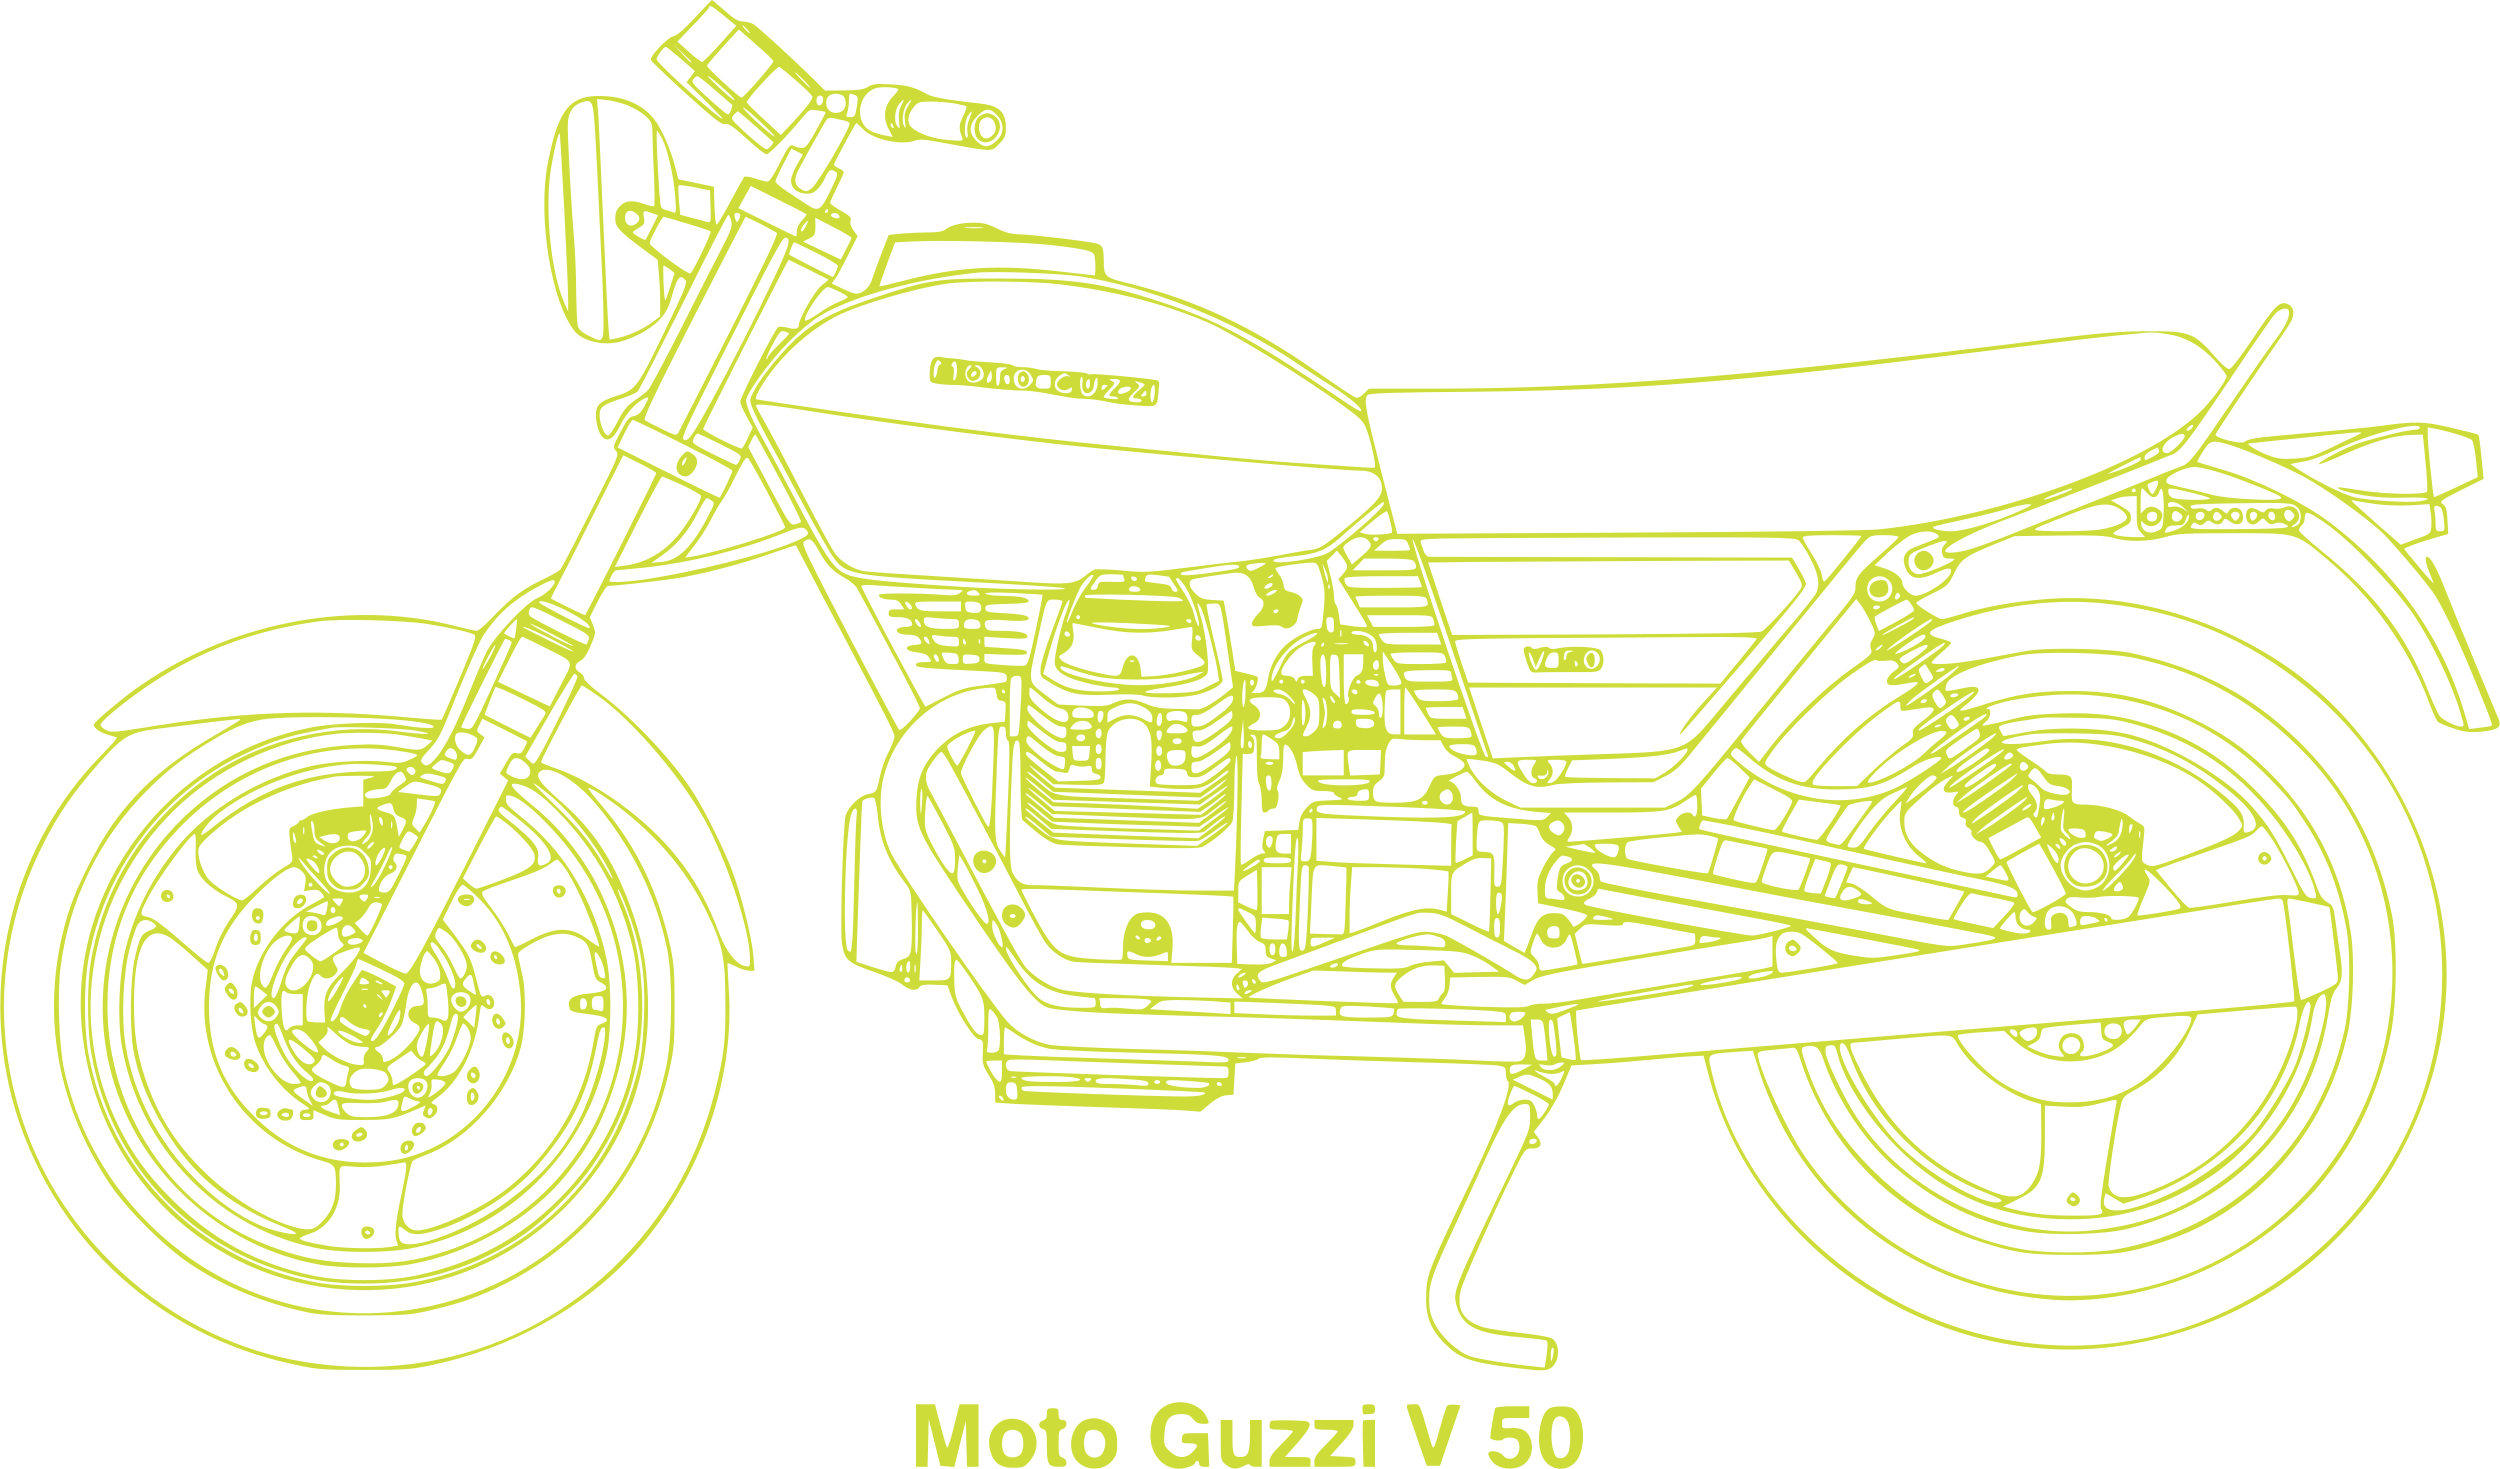 <?xml version="1.0" standalone="no"?>
<!DOCTYPE svg PUBLIC "-//W3C//DTD SVG 20010904//EN"
 "http://www.w3.org/TR/2001/REC-SVG-20010904/DTD/svg10.dtd">
<svg version="1.0" xmlns="http://www.w3.org/2000/svg"
 width="1280pt" height="752pt" viewBox="0 0 1280 752"
 preserveAspectRatio="xMidYMid meet">
<g transform="translate(0,752) scale(0.1,-0.1)"
fill="#cddc39" stroke="none">
<path d="M3559 7430 c-54 -58 -91 -91 -110 -95 -31 -7 -121 -101 -117 -122 2
-6 83 -84 180 -172 146 -132 182 -160 200 -156 18 4 41 -11 111 -75 48 -44 93
-80 101 -80 14 0 102 89 176 178 43 52 46 54 84 47 22 -3 42 -7 43 -9 2 -1
-20 -44 -49 -95 -55 -99 -57 -100 -120 -76 -14 6 -26 -12 -65 -89 -30 -61 -53
-96 -63 -96 -9 0 -38 7 -64 16 -27 9 -51 13 -56 8 -4 -5 -36 -62 -70 -126 -34
-65 -66 -118 -71 -118 -4 0 -10 44 -11 97 l-3 97 -91 19 -91 19 -13 51 c-24
98 -71 207 -112 258 -53 68 -138 108 -240 116 -187 14 -248 -56 -304 -347 -52
-276 20 -714 141 -859 36 -41 117 -66 194 -57 76 8 188 65 239 120 28 31 46
62 57 103 32 115 46 133 75 98 10 -12 -7 -55 -100 -247 -146 -304 -153 -313
-253 -345 -95 -30 -112 -50 -104 -125 7 -58 30 -98 56 -98 22 0 42 22 71 80
26 52 73 106 113 126 33 18 33 11 4 -41 -16 -28 -31 -41 -51 -45 -24 -4 -36
-18 -69 -82 -39 -74 -40 -78 -23 -97 17 -18 12 -30 -128 -306 -79 -157 -150
-293 -156 -300 -7 -8 -42 -28 -78 -46 -109 -51 -172 -97 -256 -185 -43 -46
-86 -84 -95 -84 -9 0 -61 12 -116 26 -544 139 -1174 11 -1645 -334 -89 -66
-200 -161 -200 -173 0 -16 32 -39 73 -51 23 -6 44 -13 46 -15 3 -2 -36 -45
-86 -96 -424 -435 -602 -1077 -467 -1686 79 -352 268 -689 525 -936 261 -250
575 -415 939 -492 115 -25 144 -27 355 -27 211 0 240 2 355 27 384 81 755 283
1003 546 349 370 543 895 508 1381 -4 69 -7 126 -6 128 2 2 21 -6 44 -17 22
-12 52 -21 67 -21 l27 0 -6 78 c-8 95 -64 318 -110 438 -40 104 -129 285 -188
381 -99 162 -310 389 -481 518 -54 40 -88 73 -88 84 0 9 -11 23 -24 30 -28 16
-25 44 8 59 14 6 33 35 50 76 27 64 28 67 12 106 l-16 40 40 80 c22 44 46 80
53 80 51 1 318 32 387 45 145 28 309 72 444 120 71 25 130 44 131 43 1 -2 35
-66 75 -143 40 -77 105 -201 145 -275 228 -431 285 -542 285 -560 0 -11 -14
-48 -31 -82 -17 -33 -37 -89 -44 -124 -16 -79 -18 -82 -61 -90 -42 -8 -98 -62
-114 -108 -13 -42 -30 -589 -19 -657 13 -84 30 -99 161 -144 63 -22 128 -50
143 -63 40 -32 75 -39 91 -18 9 14 25 16 79 14 l66 -3 18 -50 c30 -86 113
-218 141 -225 24 -6 25 -9 22 -69 -3 -56 0 -67 29 -113 25 -38 34 -64 34 -97
l1 -46 100 -7 c54 -3 257 -11 449 -17 193 -6 384 -13 425 -17 l76 -6 49 41
c33 27 60 41 84 43 l36 3 5 80 5 80 53 6 c29 4 59 12 66 18 11 9 74 9 258 1
133 -6 398 -15 588 -20 190 -5 362 -12 383 -16 34 -6 37 -9 37 -40 0 -18 5
-36 10 -39 26 -16 -49 -223 -183 -501 -219 -457 -231 -486 -235 -584 -5 -116
20 -184 97 -261 75 -74 130 -94 337 -120 134 -17 170 -19 194 -9 51 21 64 115
22 153 -11 10 -65 21 -164 32 -81 8 -167 22 -192 29 -103 31 -140 91 -117 189
12 51 171 406 277 620 53 106 55 107 89 107 45 0 55 22 28 58 l-20 27 55 70
c33 44 70 109 96 170 l42 100 122 7 c67 3 193 14 280 22 86 9 183 17 216 18
l58 3 25 -95 c230 -882 1129 -1499 2041 -1399 461 50 876 250 1188 571 159
164 256 302 355 503 221 452 256 954 98 1430 -135 408 -406 772 -740 995 -371
248 -804 366 -1222 332 -160 -13 -312 -40 -430 -78 -43 -13 -85 -24 -94 -24
-18 0 -132 71 -132 83 -1 4 33 24 74 44 85 40 91 46 125 117 30 62 60 82 198
138 l107 43 227 3 c183 2 237 0 279 -12 73 -22 180 -20 264 4 62 18 100 20
351 20 331 0 314 5 482 -136 229 -192 416 -454 518 -728 18 -49 39 -95 46
-102 7 -6 44 -22 82 -34 57 -19 81 -21 140 -16 85 8 106 23 89 64 -6 15 -63
151 -126 302 -63 151 -129 313 -147 360 -18 47 -43 104 -57 128 -42 74 -60 43
-23 -43 11 -26 20 -49 20 -51 0 -3 -34 34 -75 83 -41 48 -75 90 -75 93 0 6 84
36 165 59 l60 17 -4 69 c-3 56 -7 73 -24 84 -19 13 -13 18 94 72 l115 57 -11
110 c-5 61 -13 113 -16 116 -3 3 -66 19 -140 36 -141 33 -180 34 -363 9 -61
-8 -161 -18 -511 -49 -126 -11 -165 -18 -182 -32 -19 -15 -156 20 -149 38 7
18 214 327 304 454 41 58 81 119 87 135 16 39 4 72 -30 81 -37 9 -61 -16 -176
-188 -60 -89 -106 -148 -116 -148 -8 0 -34 21 -57 47 -123 142 -140 148 -366
147 -137 -1 -238 -9 -465 -37 -1540 -193 -2339 -257 -3198 -257 l-318 0 -25
-25 c-17 -17 -32 -24 -44 -20 -11 3 -104 66 -209 139 -316 221 -606 358 -936
441 -145 36 -142 33 -144 130 -1 57 -7 70 -36 78 -36 11 -338 47 -395 47 -40
1 -71 8 -115 30 -46 23 -73 30 -121 30 -64 0 -118 -14 -145 -36 -10 -9 -41
-14 -85 -14 -38 0 -99 -3 -136 -6 l-68 -7 -39 -101 c-21 -56 -42 -112 -46
-126 -9 -32 -34 -60 -63 -71 -16 -6 -37 -2 -80 19 -31 14 -59 28 -61 29 -2 2
3 11 11 20 9 10 39 64 67 121 l52 103 -21 29 c-13 19 -19 37 -15 50 5 16 -4
25 -49 51 -31 17 -56 35 -56 40 0 5 16 41 35 79 19 38 35 73 35 78 0 5 -11 14
-25 20 -14 6 -25 15 -25 20 0 9 110 212 115 212 2 0 18 -15 37 -34 50 -50 191
-81 259 -57 26 9 51 8 114 -4 300 -55 278 -54 320 -12 30 30 35 41 35 84 0 82
-35 113 -140 124 -131 13 -236 31 -260 45 -69 38 -100 47 -187 52 -77 4 -97 2
-119 -13 -20 -13 -49 -17 -123 -18 l-97 -1 -60 60 c-108 106 -286 269 -308
281 -11 7 -35 12 -52 13 -24 0 -47 14 -93 55 -34 30 -64 55 -66 55 -2 0 -40
-40 -86 -90z m148 9 l63 -51 -82 -92 c-45 -50 -87 -92 -92 -93 -6 -1 -37 22
-69 51 l-59 53 81 84 c45 46 81 87 81 91 0 16 17 7 77 -43z m118 -69 c10 -11
16 -20 13 -20 -3 0 -13 9 -23 20 -10 11 -16 20 -13 20 3 0 13 -9 23 -20z m135
-163 c0 -13 -152 -187 -163 -187 -12 0 -177 152 -177 163 0 5 37 48 81 97 l82
89 88 -77 c49 -42 89 -81 89 -85z m-420 -4 c0 -8 -9 0 -50 45 l-45 47 48 -45
c26 -24 47 -45 47 -47z m-53 15 l71 -62 -21 -28 -22 -29 93 -91 c50 -50 92
-93 92 -95 0 -20 -331 276 -338 302 -3 12 35 65 47 65 4 0 39 -28 78 -62z
m592 -113 c44 -38 81 -75 81 -81 0 -15 -40 -66 -105 -135 l-57 -60 -86 79
c-47 43 -87 83 -89 88 -4 12 156 186 167 182 5 -2 44 -34 89 -73z m-369 -43
c30 -27 53 -52 50 -55 -3 -3 -41 29 -85 71 -85 80 -57 67 35 -16z m405 48 c21
-22 37 -40 34 -40 -3 0 -23 18 -44 40 -21 22 -37 40 -34 40 3 0 23 -18 44 -40z
m-453 -52 c46 -39 85 -73 87 -75 2 -2 -1 -14 -7 -29 -12 -25 -13 -25 -35 -7
-13 10 -56 48 -97 85 -63 57 -71 69 -60 83 7 8 16 15 21 15 5 0 46 -32 91 -72z
m937 6 c3 -3 -7 -17 -22 -32 -50 -53 -59 -109 -27 -173 l21 -40 -38 7 c-21 3
-53 13 -72 22 -91 42 -70 198 29 222 31 7 98 3 109 -6z m-281 -36 c19 -19 15
-66 -7 -78 -41 -21 -81 0 -81 44 0 29 18 46 50 46 14 0 31 -5 38 -12z m62 4
c13 -6 14 -16 7 -59 -8 -48 -11 -53 -34 -53 -20 0 -24 3 -17 18 4 9 9 35 10
57 2 22 3 41 3 43 1 4 15 1 31 -6z m-168 -8 c3 -3 4 -14 1 -25 -8 -28 -33 -24
-33 6 0 23 18 34 32 19z m-1169 -121 c4 -43 11 -179 17 -303 6 -124 15 -314
20 -422 6 -109 10 -243 10 -298 0 -115 -2 -117 -80 -77 -29 14 -47 31 -51 47
-4 14 -8 93 -9 175 0 83 -5 200 -10 260 -13 146 -33 504 -33 583 -1 74 21 110
74 129 46 16 55 3 62 -94z m170 78 c31 -13 73 -37 92 -55 34 -32 35 -36 36
-107 1 -41 4 -136 8 -212 3 -77 3 -141 0 -143 -4 -2 -26 3 -49 11 -61 22 -97
19 -125 -10 -18 -17 -25 -35 -25 -63 0 -44 19 -65 141 -156 l76 -56 6 -68 c4
-37 7 -102 7 -144 l0 -78 -47 -35 c-49 -35 -122 -67 -180 -78 l-32 -6 -5 52
c-3 29 -15 264 -26 522 -11 259 -23 512 -26 564 l-7 94 49 -5 c27 -3 75 -15
107 -27z m1401 -3 c-11 -21 -15 -46 -11 -77 5 -42 4 -44 -10 -26 -18 25 -11
89 13 116 25 27 27 24 8 -13z m34 -3 c-16 -28 -19 -45 -14 -78 5 -33 4 -38 -5
-23 -15 24 -5 93 17 117 25 28 26 23 2 -16z m242 15 c30 -6 56 -12 58 -15 3
-3 -5 -26 -17 -51 -22 -43 -23 -62 -4 -110 6 -16 0 -17 -70 -11 -75 5 -154 32
-189 64 -26 23 -22 66 8 102 24 29 30 31 94 31 37 0 91 -5 120 -10z m-995 -95
c44 -41 76 -74 70 -74 -5 0 -46 33 -90 74 -44 41 -75 74 -70 74 6 1 46 -33 90
-74z m1209 36 c40 -42 39 -96 -3 -133 -40 -36 -65 -35 -102 1 -41 41 -39 83 5
127 42 42 64 43 100 5z m-1235 -58 c47 -42 88 -78 90 -80 2 -2 -4 -12 -14 -23
-18 -19 -18 -19 -48 2 -16 12 -59 48 -94 81 -61 57 -63 61 -47 78 10 11 19 19
22 19 3 0 43 -35 91 -77z m1095 40 c-10 -22 -14 -51 -11 -70 4 -20 2 -31 -4
-28 -15 10 -10 89 7 113 22 32 25 27 8 -15z m-643 -10 c16 -3 29 -10 29 -15 0
-30 -163 -309 -194 -332 -25 -19 -29 -19 -54 -5 -34 18 -39 53 -14 99 41 79
135 246 145 258 6 8 20 11 35 7 13 -3 37 -9 53 -12z m253 -29 c3 -8 2 -12 -4
-9 -6 3 -10 10 -10 16 0 14 7 11 14 -7z m-1184 -64 c29 -56 59 -190 67 -294 6
-83 5 -89 -11 -83 -10 4 -28 10 -41 13 -21 5 -24 12 -29 87 -12 176 -17 317
-12 317 3 0 15 -18 26 -40z m-500 -382 c11 -219 20 -422 19 -450 l0 -53 -18
40 c-73 163 -105 503 -67 710 18 103 37 175 42 160 2 -5 12 -189 24 -407z
m1190 248 c-16 -29 -30 -65 -30 -80 0 -45 43 -74 100 -66 24 3 56 38 75 81 18
40 29 46 55 29 12 -8 8 -23 -30 -100 -50 -103 -60 -107 -127 -62 -23 15 -66
44 -97 64 -31 21 -56 43 -56 49 0 6 18 46 41 90 l41 78 29 -15 30 -15 -31 -53z
m-442 -214 c3 -76 1 -83 -15 -79 -19 6 -31 9 -99 26 l-41 11 -7 71 c-3 39 -4
74 -1 79 2 4 40 0 82 -9 l78 -16 3 -83z m491 -38 c3 -2 -8 -17 -22 -32 -16
-16 -27 -39 -27 -55 0 -15 -2 -27 -5 -27 -3 0 -70 32 -149 72 l-145 72 31 57
32 57 140 -70 c78 -39 143 -72 145 -74z m111 16 c0 -5 -5 -10 -11 -10 -5 0 -7
5 -4 10 3 6 8 10 11 10 2 0 4 -4 4 -10z m-979 -16 c20 -18 15 -40 -13 -55 -24
-13 -48 4 -48 36 0 38 29 48 61 19z m77 5 l31 -11 -30 -61 c-17 -34 -33 -64
-34 -65 -5 -5 -65 31 -65 38 0 3 14 14 31 24 28 16 31 22 26 52 -6 38 -4 39
41 23z m452 -11 c0 -7 -4 -19 -9 -26 -7 -11 -10 -10 -15 3 -10 26 -7 35 9 35
8 0 15 -6 15 -12z m505 1 c10 -15 -1 -22 -24 -14 -12 3 -19 11 -16 16 8 12 32
11 40 -2z m-551 -31 c6 -27 -2 -49 -40 -123 -26 -49 -119 -232 -206 -405 -87
-173 -168 -324 -179 -336 -11 -12 -43 -37 -70 -55 -39 -27 -57 -49 -86 -106
-20 -40 -43 -73 -50 -73 -18 0 -43 60 -43 104 0 42 16 54 113 86 37 12 74 28
82 36 8 8 113 215 235 459 121 245 224 445 229 445 4 0 11 -15 15 -32z m-225
-13 c62 -18 116 -36 119 -40 7 -6 -87 -202 -103 -215 -9 -7 -149 93 -202 144
-10 9 -6 25 23 79 19 37 38 67 42 67 4 0 58 -16 121 -35z m374 -1 c39 -20 77
-41 84 -46 9 -7 -56 -142 -240 -506 -139 -273 -257 -505 -263 -516 -11 -18
-15 -17 -85 17 -41 20 -80 40 -87 45 -11 7 44 124 249 526 145 284 265 516
266 516 2 0 36 -16 76 -36z m467 -72 c-1 -4 -13 -30 -28 -59 l-27 -52 -97 46
-97 46 32 16 c29 15 32 20 32 61 l-1 45 93 -48 c51 -26 93 -51 93 -55z m-236
56 c-10 -20 -19 -28 -22 -20 -2 7 4 22 14 33 25 27 27 24 8 -13z m904 -5 c-21
-2 -57 -2 -80 0 -24 2 -7 4 37 4 44 0 63 -2 43 -4z m-992 -83 c-18 -91 -426
-893 -500 -984 -16 -19 -25 -23 -36 -16 -13 8 18 74 184 402 300 594 324 638
342 631 11 -4 14 -14 10 -33z m1349 -5 c83 -9 166 -22 185 -29 34 -11 35 -13
38 -69 2 -31 -1 -57 -5 -57 -4 0 -84 9 -178 20 -307 36 -521 24 -785 -44 -74
-19 -136 -34 -137 -32 -2 1 16 53 38 114 l42 111 71 4 c160 9 585 -1 731 -18z
m-1205 -40 c61 -30 110 -60 110 -66 0 -9 -17 -47 -25 -57 -2 -2 -212 105 -224
114 -4 4 20 64 25 64 3 0 54 -25 114 -55z m-38 -86 l101 -51 -37 -30 c-35 -29
-116 -170 -116 -202 0 -20 -19 -24 -58 -14 -19 5 -40 7 -47 4 -15 -5 -195
-360 -195 -383 0 -9 14 -42 32 -74 l32 -58 -24 -51 c-13 -28 -27 -53 -31 -56
-11 -6 -199 88 -199 100 0 9 433 866 438 866 1 0 48 -23 104 -51z m-712 2 l24
-19 -23 -72 c-12 -39 -24 -70 -25 -68 -7 8 -14 178 -8 178 4 0 18 -9 32 -19z
m2100 -36 c358 -55 781 -223 1095 -435 71 -48 166 -110 210 -138 80 -50 144
-107 133 -117 -3 -3 -43 20 -89 52 -431 294 -623 401 -879 488 -335 114 -488
139 -875 139 -323 1 -372 -6 -640 -96 -193 -64 -293 -113 -381 -187 -79 -66
-200 -210 -241 -287 -26 -51 -27 -52 -10 -95 9 -24 45 -96 80 -159 35 -63 117
-215 182 -337 65 -122 134 -243 153 -268 63 -87 93 -93 707 -125 215 -11 419
-24 455 -29 119 -15 -245 -12 -500 4 -471 30 -568 42 -623 79 -51 35 -90 95
-236 371 -76 143 -153 287 -172 320 -44 76 -79 158 -79 184 0 36 122 204 220
302 59 59 122 111 165 136 169 99 491 186 800 217 86 9 425 -4 525 -19z m-110
-40 c280 -33 534 -98 760 -194 130 -56 486 -274 697 -428 93 -68 104 -78 122
-128 21 -55 48 -182 40 -189 -2 -2 -56 0 -119 5 -63 4 -191 13 -285 19 -93 6
-278 22 -410 35 -132 14 -357 36 -500 50 -272 26 -560 59 -880 101 -271 35
-969 136 -974 140 -10 9 40 95 97 165 86 107 208 207 318 262 122 61 411 145
572 166 111 14 427 12 562 -4z m-1125 -37 c25 -12 45 -25 45 -29 0 -4 -20 -15
-45 -25 -25 -9 -73 -36 -107 -61 -35 -24 -64 -39 -66 -34 -9 27 89 171 117
171 6 0 31 -10 56 -22z m7425 -107 c0 -35 -20 -74 -74 -146 -29 -38 -126 -178
-216 -310 -204 -299 -220 -320 -268 -335 -20 -7 -79 -30 -131 -52 -52 -22
-196 -80 -320 -128 -124 -49 -302 -120 -396 -158 -93 -38 -197 -76 -231 -85
-67 -19 -124 -22 -124 -8 0 26 144 100 335 171 147 54 777 301 831 325 41 18
84 74 309 410 103 154 199 292 213 308 31 32 72 37 72 8z m-7680 -108 c2 -2
-22 -28 -53 -58 -31 -30 -57 -60 -57 -66 0 -7 -2 -10 -6 -7 -3 3 12 38 33 77
32 59 41 70 58 65 11 -4 22 -8 25 -11z m7054 -3 c94 -14 173 -58 247 -138 32
-36 59 -70 59 -77 0 -25 -82 -135 -144 -193 -279 -260 -1007 -525 -1631 -592
-62 -7 -545 -13 -1286 -17 l-1185 -6 -78 302 c-86 339 -96 390 -73 409 11 9
137 13 508 16 861 8 1375 48 2634 206 475 59 618 76 805 93 67 7 75 7 144 -3z
m-6939 -396 c269 -44 883 -126 1270 -169 401 -44 1438 -135 1545 -135 57 0 95
-26 104 -70 11 -58 -19 -92 -231 -263 -68 -54 -90 -67 -130 -72 -26 -3 -104
-17 -173 -30 -69 -13 -156 -26 -195 -30 -38 -3 -162 -18 -275 -32 -189 -24
-214 -25 -326 -14 -67 6 -130 8 -140 5 -10 -4 -33 -20 -51 -35 -44 -38 -94
-43 -280 -30 -87 6 -306 20 -488 31 -181 11 -346 22 -365 26 -50 9 -113 48
-143 88 -15 19 -92 160 -171 314 -79 154 -165 316 -190 359 -25 44 -46 83 -46
88 0 10 100 -1 285 -31z m-655 -169 c138 -69 250 -130 250 -135 0 -9 -56 -128
-65 -138 -2 -2 -120 55 -263 127 l-260 130 34 70 c19 39 38 71 44 71 6 0 123
-56 260 -125z m7720 80 c-7 -8 -17 -12 -22 -9 -5 3 -1 12 9 19 22 17 30 11 13
-10z m1170 5 c0 -5 -10 -10 -21 -10 -45 0 -257 -53 -324 -81 -82 -34 -179 -88
-172 -96 3 -2 61 20 129 51 145 65 256 97 341 99 l62 2 14 -143 c8 -78 11
-146 7 -150 -17 -16 -213 -13 -331 6 -66 11 -122 18 -123 17 -10 -9 46 -26
130 -41 61 -10 133 -15 211 -12 116 3 151 -5 81 -18 -55 -10 -270 3 -343 21
-57 14 -218 95 -295 149 l-30 20 68 13 c41 7 109 32 170 62 157 77 426 147
426 111z m185 -32 c39 -11 75 -25 81 -31 7 -7 16 -52 21 -101 l9 -89 -110 -52
c-61 -29 -112 -51 -114 -50 -5 4 -32 266 -32 314 l0 43 38 -7 c20 -3 69 -15
107 -27z m-515 -11 c-25 -11 -87 -41 -138 -66 -80 -38 -105 -45 -173 -49 -64
-4 -89 -1 -136 17 -57 21 -118 60 -98 61 6 1 132 14 280 29 329 35 320 35 265
8z m-8370 -42 c107 -54 109 -55 98 -80 -6 -14 -15 -25 -20 -25 -4 0 -58 25
-118 55 -107 54 -109 55 -98 80 6 14 15 25 20 25 4 0 58 -25 118 -55z m300
-172 c64 -120 114 -221 111 -225 -3 -4 -17 -9 -31 -13 -24 -5 -31 5 -132 195
l-107 201 16 34 c9 19 19 33 21 30 3 -3 58 -103 122 -222z m7195 217 c9 -14
-68 -90 -89 -90 -47 0 -19 60 39 86 37 16 42 17 50 4z m241 -51 c79 -24 293
-117 374 -162 112 -62 299 -195 392 -279 42 -38 204 -227 261 -305 44 -60 118
-214 207 -428 77 -187 103 -255 98 -260 -2 -3 -29 -7 -60 -11 l-56 -7 -17 59
c-113 398 -351 739 -698 1000 -132 100 -374 219 -547 269 -69 20 -127 38 -129
40 -2 3 11 27 29 55 37 58 46 60 146 29z m-372 -24 c4 -10 -7 -21 -34 -35 -38
-19 -40 -20 -40 -2 0 15 21 31 66 51 1 1 4 -6 8 -14z m-7694 -117 c0 -12 -359
-728 -365 -728 -5 0 -167 80 -173 85 -2 2 10 27 26 57 16 29 100 193 186 365
l157 312 85 -42 c46 -23 84 -45 84 -49z m569 -98 c50 -94 91 -175 91 -180 0
-10 -66 -36 -220 -84 -116 -36 -290 -78 -290 -69 0 2 21 30 46 61 25 31 62 88
81 126 20 39 46 84 58 101 13 16 42 68 65 115 47 94 59 112 70 105 4 -3 49
-81 99 -175z m7031 166 c0 -11 -109 -58 -170 -73 -11 -3 151 81 168 86 1 1 2
-5 2 -13z m390 -61 c75 -21 223 -78 303 -115 55 -26 28 -33 -115 -27 -95 4
-168 12 -218 25 -41 11 -110 28 -153 37 -69 15 -78 19 -75 37 3 23 94 66 143
67 17 1 69 -10 115 -24z m-7856 -69 c53 -25 96 -50 96 -56 0 -17 -38 -89 -81
-151 -80 -119 -186 -189 -310 -205 l-51 -7 117 232 c64 127 120 231 125 231 5
0 52 -20 104 -44z m7556 14 c0 -15 -23 -60 -30 -60 -4 0 -12 11 -18 25 -11 23
-9 27 11 35 29 12 37 12 37 0z m-440 -34 c0 -8 -140 -59 -145 -54 -3 3 25 17
62 31 69 26 83 30 83 23z m325 -6 c3 -5 -1 -10 -10 -10 -9 0 -13 5 -10 10 3 6
8 10 10 10 2 0 7 -4 10 -10z m60 -16 c23 -29 50 -25 61 9 13 42 25 -11 22
-100 -3 -85 -4 -88 -31 -101 -41 -20 -81 -4 -84 34 -1 16 0 23 3 16 4 -7 17
-17 31 -23 48 -18 99 48 61 79 -29 22 -57 23 -77 3 l-21 -21 0 65 c0 36 3 65
7 65 4 0 16 -12 28 -26z m219 5 c50 -12 95 -25 101 -30 11 -11 -147 -11 -185
0 -15 4 -26 15 -28 29 -4 27 -1 27 112 1z m-274 -101 c0 -70 3 -85 22 -105
l21 -23 -50 0 c-58 0 -113 9 -113 19 0 4 20 17 45 29 38 19 45 26 45 52 0 25
-8 34 -51 59 l-51 29 29 10 c15 6 45 11 66 11 l37 1 0 -82z m-7296 59 c16 -12
14 -18 -21 -85 -79 -152 -151 -222 -235 -229 l-53 -5 50 35 c77 53 139 126
184 216 23 44 45 81 49 81 5 0 16 -6 26 -13z m8521 -18 c52 -7 128 -9 182 -6
l92 6 6 -42 c4 -23 5 -58 3 -77 -3 -32 -6 -35 -80 -61 l-76 -28 -126 110 c-69
61 -126 113 -126 115 0 3 8 3 18 0 9 -2 57 -10 107 -17z m-5084 -7 c-16 -30
-182 -175 -275 -239 -45 -32 -286 -69 -286 -44 0 9 28 15 130 26 91 10 143 32
204 86 95 86 221 189 229 189 4 0 3 -8 -2 -18z m4096 -8 l28 -26 -28 17 c-18
10 -38 14 -53 11 -17 -5 -24 -2 -24 9 0 24 46 18 77 -11z m584 0 c26 -23 25
-80 0 -94 -30 -15 -38 -12 -13 6 54 37 7 113 -53 86 -14 -6 -38 -9 -53 -6 -18
4 -32 1 -41 -9 -11 -14 -15 -14 -40 1 -37 21 -61 10 -61 -27 0 -44 34 -60 64
-32 22 21 23 21 40 2 14 -16 23 -18 42 -11 16 6 33 6 50 -2 23 -11 24 -13 7
-19 -10 -4 -125 -8 -256 -8 -234 -1 -238 -1 -227 19 9 17 14 18 30 8 15 -10
22 -9 38 5 16 15 20 15 39 2 24 -16 48 -12 57 11 5 12 10 11 34 -6 45 -33 80
-5 61 48 -10 27 -54 30 -68 5 -9 -17 -10 -17 -28 0 -23 20 -44 22 -61 5 -8 -8
-15 -8 -27 2 -9 7 -27 10 -44 7 -20 -4 -31 -2 -35 8 -4 12 30 15 227 18 276 4
294 3 318 -19z m-1411 -16 c-126 -59 -290 -108 -360 -108 -58 0 -102 12 -90
23 3 3 70 19 150 36 80 17 181 42 225 55 44 14 94 25 110 24 26 0 21 -4 -35
-30z m510 2 c17 -12 30 -29 30 -39 0 -22 -54 -47 -129 -61 -63 -12 -341 -14
-341 -2 0 8 7 11 190 83 140 55 194 59 250 19z m1636 12 c6 -4 14 -33 17 -64
5 -56 5 -58 -19 -58 -22 0 -24 4 -24 43 0 23 -3 52 -6 65 -6 23 9 30 32 14z
m-5377 -76 c7 -27 10 -50 8 -53 -10 -9 -105 -14 -134 -7 l-32 9 67 57 c37 31
70 53 73 50 4 -4 12 -29 18 -56z m4050 17 c-19 -23 -49 -16 -49 11 0 30 19 38
42 18 14 -11 15 -18 7 -29z m571 31 c11 -12 10 -18 -3 -32 -15 -15 -19 -15
-32 -1 -17 17 -11 49 10 49 7 0 18 -7 25 -16z m-697 -6 c7 -21 -4 -38 -23 -38
-23 0 -34 16 -26 35 7 18 43 20 49 3z m243 1 c3 -6 0 -17 -7 -25 -18 -17 -44
-2 -36 20 7 18 33 21 43 5z m83 -3 c9 -10 8 -16 -4 -26 -19 -16 -41 1 -32 24
8 20 21 20 36 2z m96 4 c4 -6 1 -18 -6 -26 -11 -13 -14 -13 -27 0 -8 8 -11 19
-8 25 9 14 33 14 41 1z m90 0 c8 -13 -14 -42 -26 -34 -5 3 -9 14 -9 25 0 20
24 26 35 9z m92 -6 c9 -23 -11 -38 -26 -20 -13 16 -7 36 10 36 5 0 12 -7 16
-16z m349 -114 c122 -106 297 -299 367 -405 96 -146 194 -354 237 -502 18 -62
18 -63 -1 -63 -25 0 -91 33 -108 54 -8 9 -35 69 -61 134 -115 286 -274 494
-539 707 -67 54 -121 103 -121 110 0 7 7 18 15 25 8 7 15 22 15 35 0 12 3 25
7 28 11 12 99 -45 189 -123z m-796 81 c-12 -23 -49 -44 -93 -55 -26 -6 -27 -5
-17 14 8 15 21 20 51 20 36 0 41 3 51 32 6 18 13 27 15 21 3 -7 -1 -21 -7 -32z
m-7070 -46 c18 -21 7 -30 -74 -64 -145 -60 -501 -149 -743 -186 -100 -15 -193
-20 -193 -10 0 14 25 55 34 55 6 0 72 7 146 14 225 24 482 86 695 170 101 40
117 42 135 21z m5786 -19 c18 -14 17 -16 -26 -34 -25 -10 -63 -25 -85 -33 -48
-18 -67 -49 -54 -91 20 -72 67 -85 157 -43 61 28 82 31 82 11 0 -39 -126 -126
-183 -126 -26 0 -67 40 -67 65 0 26 -37 57 -89 74 l-53 17 73 69 c41 37 92 76
114 86 48 22 104 24 131 5z m-386 -10 c0 -8 -181 -231 -189 -234 -5 -1 -11 15
-14 36 -4 21 -27 69 -52 108 -24 38 -45 75 -45 82 0 9 37 12 150 12 83 0 150
-2 150 -4z m190 -6 c0 -5 -43 -46 -95 -91 -108 -94 -125 -115 -125 -163 0 -38
-1 -39 -185 -261 -50 -60 -201 -244 -335 -409 -306 -375 -328 -399 -398 -433
l-57 -28 -370 0 -370 0 -67 32 c-79 37 -153 103 -188 167 -13 25 -22 47 -20
49 3 3 39 -1 80 -7 65 -10 82 -17 129 -54 101 -80 149 -95 236 -70 23 6 138
11 275 12 l235 1 60 30 c42 21 74 48 110 91 27 33 237 289 465 569 228 280
429 524 446 542 30 31 35 33 103 33 39 0 71 -4 71 -10z m-2716 -16 c25 -24 19
-38 -33 -82 l-49 -42 -25 44 c-23 41 -24 46 -8 59 45 39 89 47 115 21z m54 5
c-2 -6 -8 -10 -13 -10 -5 0 -11 4 -13 10 -2 6 4 11 13 11 9 0 15 -5 13 -11z
m2150 -5 c12 -8 40 -51 62 -95 40 -79 49 -125 31 -172 -5 -14 -76 -103 -158
-198 -167 -197 -266 -314 -372 -442 -140 -169 -159 -176 -536 -187 -154 -5
-350 -12 -436 -16 l-156 -7 -61 182 -60 181 634 0 635 0 -73 -80 c-66 -73
-128 -160 -115 -160 3 0 150 169 327 375 264 308 321 380 316 398 -3 12 -20
47 -38 77 l-33 55 -915 2 c-503 1 -925 2 -938 2 -22 1 -28 11 -46 68 -7 22 -6
22 111 26 65 1 496 4 958 5 751 2 843 0 863 -14z m-5014 -57 c41 -73 69 -101
133 -137 26 -14 54 -38 63 -55 206 -379 320 -597 320 -613 0 -4 -22 -33 -49
-63 -33 -36 -53 -51 -59 -44 -5 6 -121 222 -256 480 -222 425 -244 471 -229
483 29 21 41 14 77 -51z m3016 37 c6 -14 10 -27 10 -30 0 -2 -42 -4 -92 -4
l-93 1 33 29 c27 25 41 30 82 30 45 0 52 -3 60 -26z m219 -522 c101 -301 186
-553 189 -560 3 -8 -1 -10 -11 -6 -19 7 -391 1114 -374 1114 7 0 91 -235 196
-548z m2526 518 c-12 -13 -15 -27 -11 -45 5 -20 12 -25 38 -25 31 0 31 -1 12
-14 -30 -21 -145 -66 -169 -66 -33 0 -57 32 -53 72 3 31 7 35 83 65 44 18 89
33 99 33 18 0 18 -1 1 -20z m-3059 -103 c4 -12 -3 -28 -19 -45 l-25 -27 73
-115 c41 -63 74 -120 74 -126 1 -7 -20 -7 -68 -1 l-69 10 -7 48 c-4 27 -11 51
-16 55 -5 3 -9 22 -9 42 0 20 -9 69 -19 108 l-18 72 26 26 26 27 23 -28 c12
-15 25 -36 28 -46z m342 21 c7 -7 12 -20 12 -30 0 -17 -13 -18 -162 -18 l-162
0 29 30 29 30 121 0 c81 0 125 -4 133 -12z m1958 -60 c31 -54 34 -65 24 -82
-30 -48 -177 -209 -200 -219 -17 -8 -267 -12 -805 -15 l-780 -3 -62 185 -61
186 256 3 c142 1 557 3 924 5 l667 2 37 -62z m-2716 47 c0 -2 -17 -13 -39 -24
-29 -15 -41 -17 -50 -8 -17 17 -13 25 17 30 43 6 72 7 72 2z m285 -62 c20 -69
21 -98 9 -210 -5 -56 -8 -63 -27 -63 -34 0 -121 -44 -164 -83 -47 -43 -81
-109 -92 -178 -9 -57 -21 -69 -66 -68 -16 1 -23 3 -14 6 15 3 37 69 27 78 -2
2 -28 9 -58 17 l-55 13 -17 110 c-10 61 -23 142 -30 180 l-13 70 -57 3 c-48 3
-62 8 -88 33 -34 34 -39 65 -12 73 9 3 49 10 87 16 39 6 88 13 111 16 61 9 96
-13 112 -70 7 -26 20 -50 32 -56 29 -15 25 -52 -10 -85 -16 -16 -30 -37 -30
-47 0 -16 7 -18 70 -12 50 5 74 3 85 -6 25 -21 72 5 78 43 2 18 11 47 18 64
12 29 11 35 -3 49 -9 9 -31 19 -49 23 -28 6 -35 12 -37 36 -2 16 -12 40 -23
53 -10 14 -19 28 -19 32 0 8 115 26 180 29 35 1 35 1 55 -66z m-421 48 c7 -11
-14 -16 -168 -37 -79 -10 -122 -12 -129 -5 -6 6 2 11 24 15 19 3 72 12 119 20
104 17 147 19 154 7z m455 -66 l0 -20 -8 20 c-4 11 -11 34 -14 50 l-6 30 14
-30 c8 -16 14 -39 14 -50z m-1239 -41 c-24 -31 -54 -86 -68 -121 -13 -35 -26
-62 -29 -60 -5 6 38 120 66 175 20 38 59 77 69 67 3 -2 -14 -30 -38 -61z m190
62 c0 -2 3 -12 6 -21 6 -14 -2 -16 -62 -14 -64 2 -69 1 -72 -19 -2 -14 -10
-22 -23 -22 -22 0 -20 4 15 53 18 24 26 27 78 27 32 0 58 -2 58 -4z m236 -9
c0 -1 10 -16 22 -34 26 -36 27 -43 8 -43 -7 0 -16 8 -18 18 -4 15 -19 20 -68
25 -35 4 -65 9 -67 11 -2 2 0 11 3 21 6 14 15 16 63 10 31 -4 56 -8 57 -8z
m529 3 c-3 -5 -12 -10 -18 -10 -7 0 -6 4 3 10 19 12 23 12 15 0z m-694 -15
c-1 -15 -24 -12 -29 3 -3 9 2 13 12 10 10 -1 17 -7 17 -13z m1449 -11 c6 -14
10 -27 10 -30 0 -2 -85 -4 -190 -4 -180 0 -190 1 -200 20 -6 11 -8 25 -5 30 4
6 81 10 191 10 l184 0 10 -26z m2400 6 c40 -40 11 -110 -47 -110 -37 0 -63 27
-63 66 0 57 69 85 110 44z m-3599 -37 c29 -47 70 -159 68 -192 -1 -22 -15 10
-29 65 -5 22 -28 69 -50 103 -43 67 -45 71 -30 71 6 0 24 -21 41 -47z m-3231
28 c0 -21 -53 -70 -88 -83 -52 -18 -220 -195 -260 -274 -16 -32 -55 -124 -87
-204 -69 -174 -124 -283 -171 -339 -38 -44 -54 -50 -74 -26 -9 11 -4 23 33 62
55 60 56 61 161 323 48 118 103 239 122 269 71 107 154 181 278 247 63 34 86
41 86 25z m3665 -27 c-10 -7 -22 -11 -28 -7 -6 3 -3 11 8 19 10 7 22 11 28 7
6 -3 3 -11 -8 -19z m-1808 -4 c94 -6 186 -10 205 -10 32 -1 32 -1 13 -16 -15
-12 -35 -14 -85 -10 -100 9 -319 10 -327 2 -12 -12 20 -26 58 -26 28 0 41 -6
53 -25 l16 -25 -40 0 c-33 0 -40 -3 -40 -20 0 -17 7 -20 48 -20 48 0 72 -12
72 -37 0 -8 -13 -13 -34 -13 -38 0 -57 -17 -35 -31 8 -5 32 -9 53 -9 25 0 43
-6 52 -17 20 -27 17 -32 -23 -35 -59 -5 -51 -32 11 -38 36 -4 53 -11 64 -27
14 -23 14 -23 -27 -23 -28 0 -41 -4 -41 -14 0 -14 28 -17 332 -32 117 -6 127
-8 132 -27 3 -12 0 -24 -5 -28 -6 -3 -57 -11 -112 -18 -90 -10 -113 -16 -197
-58 -52 -27 -98 -49 -101 -51 -6 -3 -329 603 -329 618 0 4 26 6 58 4 31 -2
134 -9 229 -14z m2110 -2 c-3 -8 -6 -5 -6 6 -1 11 2 17 5 13 3 -3 4 -12 1 -19z
m-969 -5 c2 -9 -7 -13 -27 -13 -30 0 -39 9 -24 24 11 10 46 3 51 -11z m-828
-18 c11 -13 7 -15 -24 -15 -35 0 -49 13 -23 23 22 9 34 7 47 -8z m1516 0 c-11
-8 -27 -15 -35 -15 -13 1 -12 4 3 15 11 8 27 15 35 15 13 -1 12 -4 -3 -15z
m-1188 -10 c1 -1 -14 -83 -35 -181 -32 -152 -41 -179 -57 -182 -11 -2 -61 -1
-113 3 -91 7 -93 7 -93 32 l0 25 110 -4 c94 -2 110 -1 108 12 -3 12 -26 16
-108 21 -58 4 -106 7 -107 8 -2 0 -3 12 -3 26 l0 25 110 -7 c95 -5 110 -4 110
9 0 19 -47 28 -142 28 -58 0 -67 3 -73 20 -11 36 2 41 100 34 101 -7 137 -2
116 19 -7 7 -54 14 -114 17 -94 5 -102 7 -102 25 0 19 8 20 113 23 82 2 112 6
109 15 -5 17 -43 25 -134 26 -45 1 -85 6 -88 11 -4 7 43 8 142 4 81 -4 149 -8
151 -9z m4384 -17 c-15 -15 -24 -6 -16 16 5 12 10 14 17 7 8 -8 8 -14 -1 -23z
m-3693 3 c14 -4 26 -11 28 -17 2 -7 -270 1 -495 15 -7 1 -10 6 -6 12 7 11 425
2 473 -10z m1275 -7 c17 -43 15 -44 -167 -44 l-174 0 -11 25 c-7 14 -12 28
-12 30 0 3 81 5 179 5 154 0 180 -2 185 -16z m-1864 -14 c0 -5 -25 -74 -55
-154 -30 -79 -56 -164 -57 -187 -3 -43 -2 -44 52 -76 92 -56 145 -67 302 -60
84 4 150 2 170 -4 50 -16 207 -13 278 5 76 20 130 51 130 76 0 10 -20 99 -44
199 -24 99 -41 183 -38 186 3 3 20 5 38 5 37 0 32 16 75 -277 l22 -152 -24
-20 c-66 -55 -132 -94 -157 -93 -15 1 -67 2 -117 3 -71 1 -102 6 -147 25 -69
29 -109 30 -165 5 -36 -17 -57 -18 -163 -14 l-122 6 -60 45 c-96 73 -94 64
-53 253 54 251 49 239 95 239 22 0 40 -4 40 -10z m20 -51 c-23 -58 -60 -217
-60 -260 0 -50 62 -85 203 -115 38 -7 82 -14 98 -14 16 0 29 -4 29 -10 0 -6
-41 -10 -102 -10 -113 1 -172 16 -245 63 l-42 27 20 72 c45 165 102 318 115
305 3 -2 -5 -29 -16 -58z m4116 -51 c28 -58 28 -60 12 -89 -13 -21 -15 -36 -8
-53 8 -22 0 -30 -108 -106 -130 -93 -302 -258 -402 -388 l-64 -83 -48 48 c-27
26 -46 53 -44 60 3 7 137 173 298 369 l292 357 22 -28 c11 -15 34 -54 50 -87z
m208 90 c9 -12 16 -27 16 -33 0 -5 -41 -32 -90 -58 l-90 -48 -13 33 c-8 18
-11 37 -7 41 8 9 152 86 162 87 4 0 14 -10 22 -22z m-6886 -33 c85 -43 132
-79 119 -91 -6 -6 -257 123 -257 132 0 16 62 -3 138 -41z m1760 33 c14 -14 16
-28 2 -28 -5 0 -14 9 -20 20 -12 22 -1 27 18 8z m262 -13 l0 -25 -102 0 c-107
0 -120 4 -131 33 -6 16 4 17 113 17 l120 0 0 -25z m97 14 c6 -6 8 -20 6 -30
-5 -16 -13 -19 -42 -17 -31 3 -36 7 -39 31 -3 25 0 27 30 27 19 0 39 -5 45
-11z m5761 1 c395 -42 720 -177 1029 -426 599 -485 841 -1292 612 -2038 -189
-614 -716 -1114 -1345 -1276 -642 -166 -1319 19 -1813 495 -249 240 -426 540
-496 841 -24 104 -32 97 130 109 l80 5 35 -112 c19 -62 65 -174 102 -248 263
-527 791 -871 1403 -915 250 -18 580 52 826 176 484 241 792 649 901 1191 30
151 33 463 5 603 -71 356 -234 655 -489 900 -240 230 -494 363 -839 440 -111
25 -439 32 -549 11 -47 -8 -148 -27 -224 -41 -139 -25 -256 -33 -256 -17 0 5
23 28 50 51 28 23 50 46 50 50 0 4 -22 13 -50 20 -95 24 -78 45 80 95 253 82
516 111 758 86z m-4623 -37 c19 -45 71 -249 80 -313 l7 -46 -59 -29 c-53 -28
-68 -30 -181 -34 -169 -4 -184 7 -37 29 132 20 200 42 216 71 13 26 -5 193
-31 284 -22 78 -22 75 -15 75 3 0 12 -17 20 -37z m-3141 -146 c-3 -12 -9 -24
-11 -27 -5 -5 -260 122 -286 143 -11 9 -13 18 -6 35 8 22 10 21 159 -53 138
-69 151 -78 144 -98z m6611 163 c-3 -5 -13 -10 -21 -10 -8 0 -14 5 -14 10 0 6
9 10 21 10 11 0 17 -4 14 -10z m-3080 -20 c-3 -5 -10 -10 -16 -10 -5 0 -9 5
-9 10 0 6 7 10 16 10 8 0 12 -4 9 -10z m-1015 -30 c0 -5 -4 -10 -10 -10 -5 0
-10 5 -10 10 0 6 5 10 10 10 6 0 10 -4 10 -10z m1809 -12 c5 -13 7 -26 4 -30
-2 -5 -74 -8 -158 -8 l-154 0 -16 30 -16 30 166 0 c163 0 166 0 174 -22z
m-2458 2 c24 0 29 -4 29 -25 0 -24 -2 -25 -71 -25 -80 0 -109 11 -109 42 0 20
4 20 61 14 34 -3 75 -6 90 -6z m1949 -31 c0 -33 -3 -40 -17 -37 -13 2 -19 14
-21 41 -3 32 0 37 17 37 18 0 21 -6 21 -41z m2965 32 c-17 -15 -170 -94 -159
-82 10 11 153 90 164 91 2 0 0 -4 -5 -9z m-7610 -25 c113 -18 224 -43 244 -56
12 -7 -3 -50 -74 -220 -49 -116 -91 -213 -94 -215 -4 -2 -103 5 -221 16 -451
39 -830 23 -1311 -58 -138 -22 -160 -24 -185 -12 -16 8 -29 21 -29 29 0 18
139 131 260 211 259 172 537 275 860 318 97 14 429 5 550 -13z m458 -23 c-3
-27 -7 -49 -9 -51 -2 -3 -43 16 -53 25 -4 3 59 73 66 73 1 0 0 -21 -4 -47z
m2067 27 c7 -13 7 -20 1 -20 -6 0 -15 9 -21 20 -7 13 -7 20 -1 20 6 0 15 -9
21 -20z m294 14 c9 -3 16 -15 16 -25 0 -15 -7 -19 -38 -19 -45 0 -52 4 -45 31
5 19 35 25 67 13z m1096 -4 c0 -5 -4 -10 -9 -10 -6 0 -13 5 -16 10 -3 6 1 10
9 10 9 0 16 -4 16 -10z m3779 -8 c-73 -55 -248 -168 -215 -137 53 48 208 154
225 155 8 0 3 -8 -10 -18z m-6944 -120 c-5 -5 -195 93 -220 114 -11 8 35 -13
102 -47 67 -35 120 -65 118 -67z m2965 111 c92 -5 107 -8 75 -14 -73 -13 -179
-13 -282 1 -57 7 -103 16 -103 20 0 6 124 4 310 -7z m-280 -18 c142 -29 253
-32 385 -10 50 8 93 15 97 15 4 0 5 -26 2 -58 -6 -58 -6 -59 32 -90 34 -28 37
-34 24 -46 -20 -18 -179 -55 -255 -58 l-60 -3 -6 44 c-11 84 -69 88 -90 6 -13
-51 -20 -53 -111 -34 -101 21 -185 49 -203 69 -17 19 -17 20 13 37 40 23 56
61 47 112 -4 23 -5 41 -2 41 2 0 59 -11 127 -25z m-2800 -55 c52 -27 104 -56
115 -65 11 -8 -41 14 -115 51 -74 36 -137 69 -140 71 -13 13 54 -14 140 -57z
m4047 13 c-3 -10 -5 -4 -5 12 0 17 2 24 5 18 2 -7 2 -21 0 -30z m-1389 9 c2
-7 -3 -12 -12 -12 -9 0 -16 7 -16 16 0 17 22 14 28 -4z m1518 8 c15 -6 33 -18
40 -28 16 -20 18 -72 4 -72 -5 0 -10 13 -10 29 0 37 -31 61 -77 61 -18 0 -33
5 -33 10 0 13 41 13 76 0z m-303 -39 c-98 -52 -101 -55 -144 -146 -27 -57 -39
-73 -39 -54 0 68 88 181 174 220 75 34 82 19 9 -20z m676 9 l10 -30 -144 0
c-137 0 -145 1 -159 22 -9 12 -16 26 -16 30 0 5 67 8 149 8 l149 0 11 -30z
m2471 -12 c-30 -25 -129 -72 -136 -65 -3 3 28 28 68 56 50 34 76 47 83 40 7
-7 2 -17 -15 -31z m-4969 22 c35 0 39 -2 39 -26 0 -26 -1 -26 -55 -22 -39 3
-60 10 -70 24 -22 29 -18 37 16 30 17 -3 49 -6 70 -6z m1277 -8 c2 -7 -3 -12
-12 -12 -9 0 -16 7 -16 16 0 17 22 14 28 -4z m-3360 -47 c160 -81 151 -61 84
-191 l-57 -111 -133 63 -132 63 57 115 c32 64 61 116 66 116 4 0 56 -25 115
-55z m1966 39 c9 -24 7 -28 -9 -14 -17 14 -20 30 -6 30 5 0 12 -7 15 -16z
m4240 4 c-5 -7 -48 -61 -97 -121 l-89 -107 -645 2 -646 3 -34 100 c-18 54 -33
105 -33 112 0 10 87 13 418 16 229 1 578 3 775 5 284 2 357 -1 351 -10z
m-6390 -4 c9 -3 16 -10 16 -14 0 -5 -45 -107 -100 -227 -97 -212 -101 -218
-127 -215 -15 2 -30 6 -32 8 -4 4 220 453 226 454 1 0 8 -3 17 -6z m2340 -9
c3 -8 1 -15 -4 -15 -6 0 -10 7 -10 15 0 8 2 15 4 15 2 0 6 -7 10 -15z m73 -7
c-3 -8 -6 -5 -6 6 -1 11 2 17 5 13 3 -3 4 -12 1 -19z m1711 -15 c-8 -10 -11
-39 -9 -84 l3 -69 -35 0 c-24 0 -37 -5 -42 -17 -6 -17 -7 -17 -16 0 -6 10 -22
17 -39 17 -23 0 -30 5 -30 18 0 25 51 94 88 121 55 39 109 49 80 14z m280 8
c3 -8 -1 -12 -9 -9 -7 2 -15 10 -17 17 -3 8 1 12 9 9 7 -2 15 -10 17 -17z
m-228 -1 c0 -5 -5 -10 -11 -10 -5 0 -7 5 -4 10 3 6 8 10 11 10 2 0 4 -4 4 -10z
m118 3 c-15 -2 -42 -2 -60 0 -18 2 -6 4 27 4 33 0 48 -2 33 -4z m3052 -8 c-16
-20 -225 -164 -248 -171 -25 -9 37 41 147 118 95 66 125 82 101 53z m-7444
-66 c-20 -35 -36 -60 -36 -56 0 14 61 129 66 124 3 -3 -11 -33 -30 -68z m7124
56 c-7 -8 -18 -15 -24 -15 -6 0 -2 7 8 15 25 19 32 19 16 0z m238 3 c-3 -7
-30 -31 -61 -52 -52 -37 -59 -39 -73 -24 -15 14 -11 19 47 51 69 37 93 44 87
25z m-4960 -60 c3 -26 1 -28 -31 -28 -27 0 -36 5 -45 25 -17 36 -17 36 31 33
38 -3 42 -6 45 -30z m2267 -127 c-3 -6 -21 -11 -39 -11 -31 0 -33 2 -44 51 -7
28 -12 67 -12 87 l0 37 51 -77 c28 -42 48 -82 44 -87z m224 137 c5 -13 7 -26
4 -30 -2 -5 -60 -8 -128 -8 -117 0 -125 1 -139 22 -9 12 -16 26 -16 30 0 5 61
8 135 8 131 0 136 -1 144 -22z m3536 -8 c345 -74 620 -231 875 -496 541 -565
588 -1473 110 -2109 -471 -627 -1309 -836 -2020 -503 -262 122 -497 322 -662
561 -90 132 -238 455 -238 520 0 12 17 17 68 21 37 4 81 8 98 10 31 4 32 4 58
-77 145 -439 482 -776 916 -915 181 -58 246 -67 470 -67 223 0 291 10 465 67
475 154 834 561 946 1073 28 128 36 378 15 510 -50 329 -198 611 -439 841
-114 110 -224 185 -378 258 -203 97 -388 139 -619 138 -169 0 -277 -17 -435
-67 -128 -41 -152 -44 -110 -12 41 30 75 67 75 82 0 22 -26 24 -95 8 -36 -8
-69 -12 -73 -9 -3 4 -1 19 4 33 17 49 174 110 379 148 123 22 458 14 590 -15z
m-6131 4 c9 -22 -3 -32 -14 -14 -12 19 -12 30 -1 30 5 0 12 -7 15 -16z m211
-9 c0 -16 -8 -21 -42 -23 -40 -3 -43 -2 -43 23 0 25 3 26 43 23 34 -2 42 -7
42 -23z m1775 -66 c0 -60 -3 -80 -12 -77 -13 5 -24 128 -14 155 13 34 26 -4
26 -78z m68 -24 l3 -109 -26 24 c-23 22 -25 30 -25 112 0 87 1 89 23 86 21 -3
22 -8 25 -113z m122 81 c0 -47 -9 -66 -34 -76 -22 -8 -53 -90 -42 -109 8 -13
-4 -42 -15 -35 -5 3 -9 61 -9 130 l0 124 50 0 50 0 0 -34z m2673 1 c32 4 46 1
59 -13 15 -18 14 -20 -18 -44 -35 -27 -44 -57 -19 -67 9 -3 43 0 76 6 100 20
93 9 -45 -77 -142 -88 -274 -205 -397 -352 -65 -78 -66 -79 -93 -72 -36 9
-149 62 -168 79 -17 15 -15 19 25 76 71 102 281 306 407 395 63 46 118 78 123
73 5 -5 27 -6 50 -4z m-3846 -3 c-3 -3 -12 -4 -19 -1 -8 3 -5 6 6 6 11 1 17
-2 13 -5z m1253 -19 c0 -16 -6 -25 -15 -25 -15 0 -21 31 -8 43 13 14 23 6 23
-18z m2820 -31 c22 -34 22 -36 4 -49 -27 -20 -28 -19 -48 21 -16 35 -16 37 1
50 10 7 19 14 20 14 1 0 11 -16 23 -36z m-4384 6 c32 -12 90 -28 127 -35 91
-20 311 -19 402 1 39 8 86 17 105 20 l35 5 -35 -19 c-56 -32 -226 -56 -344
-49 -155 8 -356 58 -356 88 0 12 -2 12 66 -11z m4496 -19 c-39 -36 -197 -148
-232 -165 -8 -4 5 11 28 33 42 38 230 171 241 171 4 -1 -13 -18 -37 -39z m-37
19 c-3 -5 -16 -10 -28 -10 -18 0 -19 2 -7 10 20 13 43 13 35 0z m-2525 -14 c0
-8 3 -21 6 -30 5 -14 -8 -16 -113 -16 -117 0 -120 1 -131 24 -14 31 -6 33 136
35 82 1 102 -2 102 -13z m-4474 -20 c5 -13 -177 -388 -210 -431 -15 -20 -15
-20 -36 1 l-21 20 121 212 c67 117 126 212 131 212 5 0 12 -6 15 -14z m4101 8
c-3 -3 -12 -4 -19 -1 -8 3 -5 6 6 6 11 1 17 -2 13 -5z m2743 -4 c-8 -5 -19
-10 -25 -10 -5 0 -3 5 5 10 8 5 20 10 25 10 6 0 3 -5 -5 -10z m-4570 -48 c0
-27 -3 -97 -7 -155 -6 -104 -7 -107 -30 -107 l-23 0 0 139 c0 77 3 146 6 155
3 9 17 16 30 16 22 0 24 -4 24 -48z m1147 -42 c-2 -78 -17 -98 -17 -22 0 44 8
92 15 92 2 0 3 -31 2 -70z m43 55 c0 -8 -4 -15 -10 -15 -5 0 -10 7 -10 15 0 8
5 15 10 15 6 0 10 -7 10 -15z m150 5 c0 -5 -4 -10 -10 -10 -5 0 -10 5 -10 10
0 6 5 10 10 10 6 0 10 -4 10 -10z m110 0 c0 -5 -4 -10 -10 -10 -5 0 -10 5 -10
10 0 6 5 10 10 10 6 0 10 -4 10 -10z m285 0 c3 -5 -1 -10 -10 -10 -9 0 -13 5
-10 10 3 6 8 10 10 10 2 0 7 -4 10 -10z m92 -5 c8 -21 3 -23 -34 -18 -43 7
-44 33 -3 33 18 0 33 -6 37 -15z m-4269 -168 c-8 -12 -27 -43 -43 -69 l-29
-46 -118 59 -117 59 25 67 c14 37 28 71 30 75 3 4 64 -22 135 -58 127 -63 130
-66 117 -87z m273 101 c184 -129 454 -449 567 -673 114 -229 212 -539 212
-675 0 -41 -1 -42 -27 -36 -46 11 -97 77 -133 173 -96 259 -238 451 -462 626
-117 91 -253 170 -359 208 -49 17 -89 33 -89 36 0 17 200 393 209 393 4 0 41
-23 82 -52z m2041 10 c2 -26 8 -34 26 -36 21 -3 23 -8 20 -55 l-3 -52 -64 -7
c-121 -13 -207 -55 -285 -137 -71 -77 -99 -146 -104 -256 -6 -133 13 -174 208
-466 315 -470 401 -580 469 -599 65 -17 271 -29 676 -40 363 -9 530 -14 1210
-40 143 -6 324 -10 401 -10 l142 0 10 -67 c11 -78 3 -108 -30 -117 -13 -3
-108 -1 -213 4 -104 6 -370 15 -590 21 -220 5 -490 14 -600 19 -110 5 -366 14
-570 19 -203 6 -397 15 -430 21 -80 16 -167 63 -217 119 -97 110 -551 767
-596 864 -53 112 -68 272 -37 392 65 253 293 443 547 454 23 1 27 -3 30 -31z
m233 -17 c31 -28 71 -53 88 -57 35 -7 47 -19 47 -47 0 -46 -69 -23 -150 50
-38 34 -50 52 -50 74 0 16 2 29 4 29 3 0 30 -22 61 -49z m1918 -33 c29 -46 63
-100 76 -120 l23 -38 -81 0 -81 0 0 120 c0 66 2 120 5 120 3 0 29 -37 58 -82z
m-2108 62 c3 -5 1 -10 -4 -10 -6 0 -11 5 -11 10 0 6 2 10 4 10 3 0 8 -4 11
-10z m1454 -21 c17 -17 31 -35 31 -41 0 -6 -9 1 -20 15 -12 15 -36 29 -55 33
-40 7 -47 24 -11 24 14 0 38 -13 55 -31z m128 7 c26 -22 28 -30 28 -94 0 -61
-3 -74 -24 -96 -14 -14 -33 -26 -43 -26 -23 0 -22 2 2 50 26 51 25 86 -4 143
-21 43 -22 47 -5 47 10 0 31 -11 46 -24z m223 9 c0 -9 -6 -12 -15 -9 -8 4 -15
10 -15 15 0 5 7 9 15 9 8 0 15 -7 15 -15z m220 -100 l0 -115 -30 0 c-43 0 -54
29 -51 130 2 47 5 88 8 92 2 5 20 8 39 8 l34 0 0 -115z m290 95 c6 -11 8 -25
5 -30 -3 -6 -48 -10 -100 -10 -86 0 -95 2 -109 22 -9 12 -16 26 -16 30 0 5 47
8 105 8 94 0 105 -2 115 -20z m2488 -12 c19 -30 20 -34 5 -50 -19 -21 -28 -17
-49 23 -12 24 -13 34 -3 45 17 21 25 18 47 -18z m132 -8 c-50 -43 -241 -170
-254 -170 -17 1 36 43 159 125 113 77 157 97 95 45z m-3006 -2 c9 -36 7 -96
-4 -103 -6 -4 -10 5 -10 21 0 15 -8 32 -17 39 -15 12 -16 16 -4 39 18 32 27
33 35 4z m2951 12 c-3 -5 -15 -10 -26 -10 -11 0 -17 5 -14 10 3 6 15 10 26 10
11 0 17 -4 14 -10z m815 -16 c297 -49 565 -189 777 -406 103 -105 117 -123
191 -237 106 -163 176 -351 209 -556 19 -122 13 -381 -12 -495 -130 -592 -575
-1021 -1170 -1127 -120 -21 -360 -21 -484 1 -279 50 -535 183 -751 393 -161
155 -274 327 -342 518 -41 116 -42 122 -11 128 47 9 70 -7 88 -65 70 -211 218
-431 384 -569 208 -174 417 -274 660 -314 138 -23 397 -16 517 14 547 136 933
545 1022 1083 16 95 25 124 46 149 29 34 33 78 16 183 -5 33 -15 101 -21 150
-11 84 -13 89 -44 107 -26 16 -38 34 -60 97 -66 185 -156 325 -309 478 -162
162 -330 266 -536 332 -156 50 -278 65 -459 59 -130 -4 -176 -10 -275 -36 -66
-17 -122 -28 -125 -26 -2 3 5 12 17 21 24 16 30 64 10 64 -33 1 48 30 123 45
192 36 364 39 539 9z m-4528 -9 c-3 -16 -26 -42 -62 -69 -73 -56 -93 -66 -124
-66 -22 0 -26 4 -26 30 0 26 3 30 29 30 18 0 52 18 97 50 78 57 93 61 86 25z
m522 -14 c-6 -6 -24 19 -24 34 1 6 7 1 15 -9 8 -11 12 -22 9 -25z m-248 8 c30
-33 25 -96 -9 -125 -25 -21 -38 -24 -108 -24 -86 0 -100 12 -46 38 37 18 37
65 2 88 -48 32 -32 44 58 44 72 0 87 -3 103 -21z m98 -59 c0 -25 -4 -53 -10
-62 -6 -11 -9 8 -9 63 0 56 2 74 9 61 5 -9 10 -37 10 -62z m111 0 c0 -37 -5
-64 -14 -72 -11 -11 -12 -7 -5 22 4 19 8 42 8 50 0 8 -4 31 -8 50 -7 29 -6 33
5 22 8 -7 13 -36 14 -72z m3070 60 c-3 -5 -13 -10 -21 -10 -8 0 -12 5 -9 10 3
6 13 10 21 10 8 0 12 -4 9 -10z m-135 -26 c0 -25 2 -26 38 -21 20 3 58 9 85
13 66 10 63 -13 -9 -67 -45 -34 -54 -47 -50 -64 5 -18 -5 -30 -57 -66 -34 -24
-100 -80 -146 -124 l-83 -80 -108 0 c-60 0 -112 3 -116 7 -14 15 15 56 122
168 94 97 191 180 284 242 34 23 40 22 40 -8z m-3893 4 c43 -18 63 -39 63 -65
0 -28 -1 -28 -50 -3 -50 25 -95 25 -143 0 l-37 -20 0 30 c0 27 6 34 43 50 49
23 85 25 124 8z m-496 -53 c43 -35 77 -55 93 -55 22 0 26 -4 26 -30 0 -35 -18
-38 -66 -12 -53 29 -134 108 -134 131 0 12 3 21 6 21 4 0 37 -25 75 -55z m233
35 c15 -5 26 -17 26 -28 0 -17 -7 -19 -55 -18 -50 0 -55 2 -55 22 0 30 39 41
84 24z m1925 -20 l10 -30 -93 0 c-90 0 -93 1 -104 25 -7 14 -12 28 -12 30 0 3
42 5 94 5 l94 0 11 -30z m-461 3 c3 -10 -13 -13 -57 -13 -48 0 -61 3 -61 15 0
13 11 15 57 13 34 -2 58 -8 61 -15z m-1388 -7 c0 -22 -11 -46 -21 -46 -5 0 -9
14 -9 30 0 20 5 30 15 30 8 0 15 -6 15 -14z m414 8 c9 -3 16 -17 16 -31 0 -21
-3 -23 -22 -17 -25 8 -45 9 -67 3 -19 -5 -27 31 -9 42 15 10 60 12 82 3z m246
-18 c0 -18 -18 -37 -77 -80 -86 -62 -118 -70 -125 -31 -6 30 -2 35 31 35 16 0
54 20 95 50 38 28 70 50 72 50 2 0 4 -11 4 -24z m-360 -15 c0 -32 -14 -49 -25
-31 -9 15 3 60 15 60 6 0 10 -13 10 -29z m4200 -2 c-14 -10 -56 -41 -95 -67
-38 -27 -91 -64 -117 -82 -26 -19 -50 -31 -53 -29 -5 6 135 113 224 172 56 37
86 42 41 6z m-136 -1 c21 -29 20 -35 -4 -48 -16 -9 -22 -6 -36 15 -13 20 -14
28 -4 40 17 20 26 19 44 -7z m-8059 2 c168 -9 265 -25 265 -42 0 -11 -85 -5
-199 14 -83 14 -322 5 -429 -17 -729 -143 -1244 -825 -1172 -1550 42 -424 252
-801 582 -1046 564 -418 1354 -371 1860 109 318 302 471 676 455 1112 -7 177
-31 302 -92 465 -89 238 -189 388 -355 533 -100 87 -128 125 -110 147 40 48
182 -31 293 -164 184 -218 309 -474 364 -746 27 -137 25 -454 -5 -592 -48
-220 -122 -397 -241 -575 -435 -650 -1302 -879 -2001 -528 -428 215 -742 619
-842 1085 -26 119 -35 388 -18 522 43 345 201 666 450 913 101 101 189 168
327 250 118 71 191 99 283 110 92 11 397 11 585 0z m4675 -10 c0 -26 -57 -90
-80 -90 -37 0 -29 18 12 32 35 10 45 19 53 46 11 37 15 40 15 12z m3455 10
c-3 -5 -13 -10 -21 -10 -8 0 -12 5 -9 10 3 6 13 10 21 10 8 0 12 -4 9 -10z
m828 -24 c262 -70 460 -186 638 -374 143 -151 277 -367 304 -492 7 -30 6 -31
-22 -28 -25 3 -35 17 -103 154 -82 164 -115 217 -198 312 -125 144 -408 313
-617 368 -147 39 -384 45 -544 15 -62 -12 -114 -21 -115 -19 0 2 -7 13 -14 26
-11 20 -10 23 11 31 12 5 56 14 97 20 41 6 86 13 100 15 14 3 102 3 195 1 145
-2 185 -7 268 -29z m-9688 15 c-6 -5 -55 -35 -110 -67 -247 -141 -405 -278
-538 -464 -77 -108 -183 -317 -221 -435 -155 -478 -82 -974 205 -1405 87 -131
282 -325 415 -413 171 -114 372 -197 584 -243 69 -16 127 -19 310 -19 211 1
232 2 345 29 148 35 232 65 357 126 445 219 751 618 859 1120 20 90 23 134 23
310 0 174 -4 220 -22 304 -64 287 -174 513 -349 719 -42 48 -73 90 -71 92 8 8
115 -62 193 -125 187 -153 316 -311 411 -505 85 -173 97 -233 98 -465 1 -204
-6 -266 -50 -445 -57 -229 -141 -424 -259 -600 -424 -634 -1165 -937 -1918
-785 -629 128 -1166 605 -1371 1221 -157 468 -120 971 104 1415 80 160 160
274 294 425 102 115 142 142 239 160 42 7 363 47 472 58 6 1 6 -2 0 -8z m1473
-106 c2 -2 -4 -17 -13 -35 -13 -26 -21 -31 -40 -26 -20 5 -27 -2 -54 -50 l-32
-55 22 -18 21 -17 -224 -445 c-205 -406 -271 -527 -298 -544 -5 -3 -56 19
-114 50 l-105 56 121 237 c400 786 387 763 412 756 21 -5 28 2 55 52 l32 59
-22 16 c-20 15 -21 17 -5 47 l16 32 113 -56 c61 -31 113 -58 115 -59z m3155
94 c39 -30 49 -82 41 -213 l-7 -113 54 -6 c30 -4 87 -7 127 -7 81 0 112 12
176 66 22 19 42 31 45 28 6 -6 -15 -24 -94 -78 l-50 -35 -372 13 -372 13 -33
25 c-47 37 -117 103 -91 87 11 -8 42 -32 69 -54 l47 -40 125 -3 c96 -3 127 -1
133 10 5 7 9 61 9 119 0 58 5 121 11 138 23 65 127 94 182 50z m1181 4 c9 -22
-12 -34 -54 -31 -28 2 -36 8 -38 26 -3 20 1 22 41 22 33 0 47 -5 51 -17z
m-1698 -48 c46 -36 78 -55 97 -55 22 0 27 -4 27 -25 0 -21 -5 -25 -30 -25 -37
0 -170 110 -170 140 0 11 2 20 4 20 2 0 34 -25 72 -55z m242 43 c24 -24 12
-33 -43 -34 -30 0 -55 2 -55 5 0 2 7 13 17 23 18 20 63 24 81 6z m787 -126
c-13 -13 -16 12 -8 75 l8 68 3 -69 c2 -37 0 -71 -3 -74z m505 118 c0 -13 -7
-20 -18 -20 -24 0 -32 8 -25 26 8 22 43 17 43 -6z m-802 -13 c26 -21 11 -32
-43 -32 -59 0 -62 2 -42 27 21 28 53 29 85 5z m3872 9 c0 -2 -9 -6 -20 -9 -11
-3 -18 -1 -14 4 5 9 34 13 34 5z m-7810 -27 c119 -20 50 -23 -89 -4 -323 45
-685 -38 -956 -221 -336 -226 -551 -558 -620 -958 -19 -113 -19 -334 0 -451
86 -532 445 -956 952 -1125 160 -53 278 -72 448 -72 304 -1 588 88 828 259
111 79 269 239 343 348 161 237 239 473 251 755 8 214 -29 431 -103 597 -13
31 -22 58 -20 60 6 7 64 -138 89 -228 39 -133 51 -248 44 -431 -7 -177 -19
-247 -72 -404 -165 -493 -589 -856 -1110 -950 -132 -24 -365 -24 -492 -1 -599
110 -1061 572 -1170 1170 -24 131 -24 362 1 492 82 441 359 818 748 1020 60
31 153 72 206 90 83 28 133 40 292 69 46 8 354 -2 430 -15z m2956 -161 c-8
-239 -17 -341 -27 -331 -16 16 -139 260 -139 275 0 29 90 197 117 218 55 43
56 38 49 -162z m64 148 c0 -19 5 -36 11 -38 9 -3 9 -80 0 -298 -7 -162 -13
-296 -15 -298 -2 -2 -14 14 -27 35 -28 44 -29 88 -15 436 8 184 9 197 27 197
15 0 19 -7 19 -34z m1160 30 c0 -27 -31 -62 -91 -105 -87 -61 -119 -66 -119
-20 0 29 2 31 28 27 23 -3 44 7 98 48 64 49 84 61 84 50z m1219 -18 c5 -13 7
-26 4 -30 -2 -5 -35 -8 -72 -8 -62 0 -70 2 -85 25 -9 13 -16 27 -16 30 0 3 36
5 80 5 74 0 81 -2 89 -22z m-1889 -13 c0 -16 -6 -25 -15 -25 -15 0 -21 31 -8
43 13 14 23 6 23 -18z m4495 4 c8 -25 4 -29 -87 -93 -66 -46 -67 -47 -78 -25
-10 17 -9 24 2 36 18 17 141 102 150 102 4 1 10 -9 13 -20z m-5181 -79 c-25
-49 -49 -90 -53 -90 -8 0 -51 81 -51 97 0 21 100 78 143 82 4 1 -13 -39 -39
-89z m994 65 c-2 -14 -7 -26 -13 -26 -5 0 -11 12 -13 26 -2 18 1 25 13 25 12
0 15 -7 13 -25z m4017 16 c3 -5 -12 -22 -32 -37 -21 -16 -60 -50 -86 -76 -48
-47 -197 -129 -260 -143 -25 -5 -27 -4 -18 14 6 10 34 40 63 66 127 114 311
211 333 176z m-7935 -11 c41 -6 100 -15 130 -21 l54 -11 -27 -24 c-33 -28 -40
-29 -159 -8 -70 12 -124 15 -218 10 -333 -17 -627 -141 -863 -365 -372 -354
-513 -888 -361 -1372 148 -474 564 -839 1051 -924 113 -20 342 -19 458 1 308
53 621 232 805 460 116 145 181 264 240 443 111 334 88 680 -66 1006 -74 157
-203 323 -332 428 -126 102 -150 135 -89 122 62 -14 113 -49 202 -139 196
-199 324 -432 386 -705 30 -129 36 -365 14 -506 -46 -299 -180 -561 -394 -776
-204 -203 -436 -327 -731 -390 -146 -31 -381 -31 -526 -1 -290 62 -514 183
-725 392 -124 124 -199 227 -273 376 -266 538 -152 1184 284 1614 217 214 526
361 830 393 72 8 238 6 310 -3z m390 -5 c26 -13 28 -18 20 -41 -27 -69 -40
-74 -87 -31 -22 19 -31 66 -16 80 11 12 53 8 83 -8z m7779 -15 c-42 -36 -183
-136 -224 -159 l-40 -23 45 42 c48 45 232 172 239 165 2 -3 -7 -14 -20 -25z
m691 2 c203 -54 352 -132 528 -275 135 -110 171 -194 87 -209 -17 -3 -19 2
-17 37 3 50 -16 80 -94 146 -265 226 -612 332 -927 285 -121 -18 -217 -21
-217 -6 0 11 61 28 144 40 33 5 142 7 241 5 140 -2 197 -8 255 -23z m-5466
-94 c27 -3 31 -6 29 -32 -1 -16 -4 -31 -7 -33 -10 -10 -92 39 -144 85 -42 38
-51 51 -46 69 6 22 10 20 72 -32 42 -35 76 -55 96 -57z m130 104 c9 -14 -10
-33 -27 -26 -18 6 -21 16 -10 27 9 9 31 9 37 -1z m881 -112 c0 -74 4 -123 13
-137 6 -12 12 -49 12 -82 0 -46 3 -61 14 -61 8 0 18 5 21 10 3 6 14 10 24 10
14 0 20 11 25 42 4 23 3 45 -3 51 -6 6 -2 25 10 51 13 28 19 64 19 114 0 52 3
73 12 70 23 -8 48 -54 60 -112 9 -41 22 -68 45 -92 29 -31 37 -34 87 -34 32 0
56 -4 56 -10 0 -6 12 -16 28 -23 24 -11 19 -12 -54 -15 -77 -3 -82 -4 -113
-36 -22 -23 -34 -47 -38 -74 l-6 -41 -85 -3 -86 -3 -9 -43 c-6 -30 -5 -48 4
-58 9 -11 8 -14 -8 -14 -10 0 -38 -14 -61 -31 -24 -17 -45 -29 -48 -26 -3 3
-2 132 2 286 l7 281 28 0 c25 0 28 4 31 38 2 24 -2 42 -12 50 -13 11 -12 12 5
10 19 -3 20 -11 20 -118z m78 95 c32 -22 37 -31 37 -64 l0 -39 -50 1 c-39 1
-49 4 -45 15 3 7 5 36 5 63 0 27 3 49 8 49 4 0 24 -11 45 -25z m-463 -10 c0
-16 -35 -21 -44 -6 -8 12 4 21 26 21 10 0 18 -7 18 -15z m1244 5 l81 0 18 -33
c11 -20 34 -41 60 -52 23 -11 43 -28 45 -37 5 -25 -39 -49 -100 -55 -54 -5
-55 -6 -77 -55 -33 -73 -64 -88 -182 -88 -105 0 -109 2 -109 60 0 20 9 35 30
50 28 20 30 25 30 90 0 46 6 78 18 100 16 30 20 31 61 26 24 -3 80 -6 125 -6z
m-2069 -203 c0 -115 5 -200 10 -205 98 -88 147 -121 187 -126 24 -3 194 -9
378 -14 241 -7 341 -6 356 2 57 30 144 104 154 130 5 16 10 95 10 175 0 85 5
152 11 161 10 15 6 -287 -7 -567 l-6 -123 -182 0 c-99 0 -320 7 -491 15 -170
8 -331 14 -357 13 -52 -1 -79 15 -104 64 -16 31 -17 177 -5 474 7 179 12 209
34 201 9 -3 12 -60 12 -200z m1185 177 c0 -8 -4 -14 -10 -14 -5 0 -10 9 -10
21 0 11 5 17 10 14 6 -3 10 -13 10 -21z m-110 -8 c0 -19 -17 -37 -77 -80 -90
-65 -123 -72 -123 -26 0 26 4 30 28 30 17 0 53 19 96 50 38 28 70 50 72 50 2
0 4 -11 4 -24z m4460 9 c186 -28 368 -95 499 -184 81 -55 183 -151 206 -195
19 -34 19 -35 0 -57 -28 -31 -88 -58 -277 -129 -155 -58 -168 -61 -195 -48
-31 15 -31 15 -18 129 7 64 7 67 -16 80 -13 7 -40 25 -60 41 -37 30 -139 57
-214 58 -78 1 -80 3 -77 75 4 74 0 79 -78 80 -25 0 -48 5 -52 12 -5 6 -39 32
-77 57 -38 25 -72 50 -75 55 -4 5 13 12 36 16 24 3 70 10 103 14 94 13 192 12
295 -4z m-5120 -20 c0 -16 -6 -25 -15 -25 -9 0 -15 9 -15 25 0 16 6 25 15 25
9 0 15 -9 15 -25z m1914 9 c15 -39 8 -46 -41 -39 -50 7 -93 28 -93 45 0 6 29
10 64 10 49 0 65 -4 70 -16z m-1976 -31 c-3 -37 -4 -38 -43 -38 -39 0 -40 1
-43 38 l-3 37 46 0 46 0 -3 -37z m372 12 c0 -16 -6 -25 -15 -25 -9 0 -15 9
-15 25 0 16 6 25 15 25 9 0 15 -9 15 -25z m-3936 4 c49 -6 99 -15 110 -19 19
-7 16 -10 -25 -29 -41 -19 -54 -20 -131 -11 -90 10 -271 1 -363 -20 -271 -59
-540 -222 -703 -424 -126 -157 -208 -318 -257 -506 -36 -138 -45 -368 -21
-506 92 -529 506 -949 1024 -1039 111 -20 326 -19 438 0 509 89 919 492 1021
1003 24 119 24 355 0 474 -45 224 -149 437 -292 597 -53 59 -85 89 -184 169
-29 23 -41 41 -41 59 0 22 3 24 27 18 43 -10 115 -68 208 -168 666 -706 380
-1856 -536 -2161 -162 -54 -274 -69 -463 -63 -180 6 -293 28 -458 92 -489 189
-818 681 -818 1225 0 350 123 657 366 909 289 302 695 449 1098 400z m314 -1
c14 -14 16 -48 2 -48 -5 0 -20 5 -34 11 -21 10 -23 14 -13 30 14 22 28 24 45
7z m6312 2 c0 -19 -73 -91 -119 -118 l-46 -27 -228 1 c-125 1 -230 3 -233 7
-3 3 4 23 15 45 l20 39 188 7 c199 8 303 19 362 41 20 8 37 14 39 14 1 1 2 -3
2 -9z m313 -37 c137 -119 264 -166 452 -165 172 1 241 22 393 119 54 35 142
60 142 41 0 -12 -168 -121 -232 -151 -260 -121 -580 -68 -813 136 -35 30 -38
36 -26 51 7 9 17 16 22 16 4 0 32 -21 62 -47z m1232 38 c8 -15 -155 -125 -167
-113 -7 7 15 28 68 66 83 59 89 61 99 47z m54 -20 c-47 -39 -259 -182 -259
-174 1 11 88 78 189 145 84 55 118 69 70 29z m-4831 -91 c9 0 27 -3 39 -6 18
-5 23 -1 28 19 6 22 10 25 31 17 13 -5 37 -7 54 -4 26 6 30 3 30 -14 0 -14 8
-22 23 -24 12 -2 22 -10 22 -18 0 -12 -20 -16 -109 -18 l-108 -3 -52 40 c-98
77 -120 97 -112 109 5 8 28 -6 72 -43 36 -30 73 -55 82 -55z m662 82 c0 -36
-16 -52 -52 -52 -21 0 -31 6 -38 25 -15 40 -3 55 46 55 42 0 44 -2 44 -28z
m810 -37 l0 -65 -105 0 -105 0 0 59 0 60 43 4 c23 2 70 4 105 5 l62 2 0 -65z
m188 3 l-3 -63 -76 -3 -76 -3 -7 47 c-12 89 -16 84 79 84 l86 0 -3 -62z
m-2210 0 c55 -97 253 -471 360 -678 58 -113 119 -225 136 -248 33 -47 92 -86
141 -96 17 -3 199 -10 405 -16 206 -6 394 -13 417 -16 l43 -5 -26 -23 c-36
-30 -35 -72 1 -104 l28 -24 -274 6 c-309 7 -569 22 -646 37 -63 12 -158 72
-197 124 -30 39 -136 234 -341 625 -62 118 -124 235 -138 260 -29 48 -34 88
-16 123 18 35 59 87 69 87 5 0 22 -24 38 -52z m5449 35 c4 -12 -35 -29 -44
-19 -8 8 18 37 30 33 6 -2 12 -8 14 -14z m-7629 -29 c33 -23 45 -50 32 -74
-13 -24 -49 -26 -90 -5 -35 18 -34 15 -13 60 18 38 37 43 71 19z m2962 -14 c0
-20 -5 -30 -15 -30 -10 0 -15 10 -15 30 0 20 5 30 15 30 10 0 15 -10 15 -30z
m660 16 c0 -7 -24 -31 -52 -53 -99 -75 -94 -73 -204 -73 -56 0 -109 3 -117 6
-21 8 -9 44 14 44 12 0 19 7 19 18 0 16 7 18 58 16 49 -2 57 -5 60 -23 3 -17
11 -21 40 -21 29 0 51 11 102 50 70 53 80 58 80 36z m2607 -36 l51 -50 -55
-102 c-30 -57 -58 -107 -62 -111 -4 -4 -34 -2 -67 5 l-59 13 -3 69 -3 68 63
78 c35 44 68 79 73 79 6 0 33 -22 62 -49z m-6609 29 c28 -10 30 -13 20 -35
-13 -27 -21 -29 -69 -13 -45 16 -45 16 -18 38 28 24 28 24 67 10z m3647 -19
c0 -27 -20 -38 -28 -15 -8 20 3 47 17 42 6 -2 11 -14 11 -27z m1911 8 c-20
-28 -20 -64 -1 -72 22 -8 18 -26 -5 -26 -13 0 -31 16 -50 47 -42 66 -40 73 21
73 50 0 50 0 35 -22z m164 10 c0 -18 -38 -80 -58 -95 -9 -7 -22 -13 -30 -13
-13 0 -12 3 1 18 10 10 17 29 17 42 0 13 -7 32 -17 42 -15 17 -14 18 35 18 35
0 52 -4 52 -12z m-1500 -6 c0 -4 -9 -8 -20 -8 -11 0 -20 4 -20 8 0 4 9 8 20 8
11 0 20 -4 20 -8z m1230 -13 c17 -31 6 -33 -26 -5 -28 24 -28 25 -7 26 13 0
27 -9 33 -21z m2629 7 c9 -10 8 -16 -4 -26 -19 -16 -41 1 -32 24 8 20 21 20
36 2z m-8422 -3 c68 -5 81 -8 72 -19 -9 -11 -44 -14 -139 -14 -311 0 -555 -87
-805 -289 -27 -22 -51 -38 -53 -36 -10 10 44 77 92 114 186 144 467 244 701
250 28 0 87 -2 132 -6z m8263 -2 c0 -16 -131 -111 -152 -111 -23 0 0 25 64 70
71 50 88 58 88 41z m80 5 c0 -7 -200 -150 -245 -175 l-40 -23 40 37 c41 37
224 164 238 165 4 0 7 -2 7 -4z m-8178 -48 c-10 -10 -16 -8 -30 5 -15 16 -15
19 -2 27 21 13 49 -15 32 -32z m8341 -15 c24 -36 33 -42 76 -48 47 -6 72 -27
50 -40 -21 -14 -117 7 -136 29 -10 11 -31 30 -46 41 -26 19 -27 21 -11 43 20
30 33 25 67 -25z m-2543 2 c-15 -18 -36 -19 -45 -4 -4 6 -1 10 6 8 28 -3 39 2
40 19 0 11 2 12 6 4 3 -7 -1 -19 -7 -27z m-5850 6 c14 -27 15 -25 -30 -56 -22
-15 -40 -33 -40 -40 0 -13 -104 -30 -121 -20 -31 20 11 45 77 45 17 0 29 10
44 39 17 35 31 48 52 50 4 1 12 -8 18 -18z m3269 -40 l53 -45 192 -7 c105 -4
275 -11 377 -15 l186 -7 59 43 c86 62 94 67 49 25 -22 -20 -58 -48 -81 -61
l-40 -24 -310 10 c-444 14 -414 9 -495 76 -38 31 -69 58 -69 61 0 7 23 -9 79
-56z m2221 3 c71 -94 162 -138 308 -151 l73 -6 -20 -20 c-19 -20 -24 -20 -185
-7 -164 13 -166 13 -166 37 0 19 -5 23 -29 23 -49 0 -61 9 -61 47 0 35 -35 82
-62 84 -11 0 77 46 93 48 4 1 26 -24 49 -55z m-5315 35 c38 -10 43 -14 35 -29
-9 -17 -13 -17 -57 -4 -79 24 -80 24 -63 34 19 13 32 12 85 -1z m8051 -25
c-45 -39 -205 -150 -232 -161 -40 -15 4 21 128 107 73 49 134 90 137 90 3 -1
-12 -16 -33 -36z m-8398 14 l-38 -10 0 -68 0 -68 -82 -7 c-98 -9 -186 -30
-208 -50 -9 -8 -22 -15 -28 -15 -7 0 -12 -4 -12 -8 0 -5 -12 -14 -26 -21 -25
-11 -26 -14 -20 -69 4 -31 9 -70 12 -87 4 -27 0 -33 -48 -60 -28 -16 -84 -60
-124 -97 -39 -38 -77 -68 -84 -68 -25 0 -138 70 -169 105 -38 43 -66 132 -52
166 11 29 96 104 187 165 78 53 203 113 304 146 65 22 103 32 205 52 11 2 65
4 120 4 85 0 94 -2 63 -10z m4612 -29 c0 -52 -24 -48 -28 4 -2 28 1 37 12 37
12 0 16 -11 16 -41z m3405 32 c5 -9 -32 -43 -119 -107 l-40 -29 20 33 c24 42
98 112 118 112 8 0 17 -4 21 -9z m61 -20 c-39 -40 -30 -66 20 -58 34 6 35 5
20 -12 -20 -22 -21 -61 -1 -61 9 0 15 -10 15 -26 0 -18 6 -28 20 -31 14 -4 19
-11 15 -24 -4 -12 1 -22 15 -29 11 -6 18 -16 14 -21 -8 -14 25 -49 47 -49 12
0 30 -19 48 -52 29 -50 29 -53 13 -71 -38 -43 -64 -48 -149 -31 -90 19 -148
46 -219 102 -59 46 -84 92 -84 154 0 39 5 49 48 89 59 57 128 112 167 132 42
22 43 21 11 -12z m-4637 -51 l54 -45 375 -12 376 -12 60 43 c34 23 68 46 76
50 26 13 -53 -53 -101 -84 l-47 -31 -178 10 c-99 6 -264 13 -369 17 l-190 6
-68 55 c-37 31 -70 61 -74 67 -8 13 11 -1 86 -64z m1671 45 c-18 -21 -227 -22
-256 0 -17 13 -4 14 125 15 126 0 142 -2 131 -15z m2165 -103 c-19 -51 -78
-142 -92 -142 -25 0 -197 42 -206 50 -9 8 50 132 85 182 l19 28 100 -51 c81
-40 99 -53 94 -67z m-6980 92 c63 -16 73 -25 57 -52 -7 -10 -28 -10 -111 1
l-103 12 38 28 c46 32 38 31 119 11z m617 -53 c103 -81 238 -253 307 -388 33
-66 17 -51 -24 22 -61 109 -130 194 -253 312 -64 62 -114 112 -110 113 4 0 40
-26 80 -59z m7628 13 c9 -22 7 -47 -6 -113 -4 -18 -8 -21 -17 -12 -8 8 -8 14
1 23 19 19 14 54 -14 87 -31 37 -27 69 6 51 12 -6 25 -22 30 -36z m-114 0
c-36 -31 -187 -137 -226 -159 -8 -4 -2 6 15 24 29 31 229 171 243 171 4 -1
-11 -16 -32 -36z m-4989 -30 l51 -42 164 -6 c89 -4 260 -10 378 -15 l215 -8
35 24 c19 13 51 36 69 51 19 15 32 21 28 15 -5 -7 -35 -33 -68 -59 l-60 -46
-375 10 -374 10 -46 38 c-73 61 -100 86 -84 78 8 -5 38 -27 67 -50z m4362 -21
c-41 -43 -98 -113 -128 -155 -46 -67 -58 -78 -82 -78 -16 0 -29 3 -29 8 0 17
62 112 114 175 44 52 71 74 119 96 34 16 66 30 71 30 5 1 -25 -34 -65 -76z
m-4977 15 c-5 -89 -9 -97 -11 -20 0 39 2 72 7 72 4 0 6 -24 4 -52z m2288 22
c0 -30 -1 -30 -55 -30 -30 0 -55 5 -55 10 0 6 11 10 25 10 15 0 25 6 25 14 0
15 15 24 43 25 12 1 17 -7 17 -29z m420 16 c16 -21 9 -60 -13 -64 -40 -8 -64
47 -29 67 23 14 28 13 42 -3z m-2100 -66 l55 -47 375 -16 c403 -17 385 -18
455 38 43 34 65 48 65 43 0 -2 -32 -28 -70 -58 l-71 -53 -371 13 -371 13 -73
59 c-41 33 -74 62 -74 64 0 9 23 -8 80 -56z m-506 -91 c60 -114 66 -131 66
-185 0 -88 -11 -96 -54 -38 -19 27 -50 81 -69 119 -32 67 -34 74 -30 159 3 49
8 85 13 80 4 -5 38 -66 74 -135z m3866 86 c0 -51 -10 -69 -25 -45 -11 17 -51
11 -70 -10 -18 -20 -18 -22 -2 -50 l18 -29 -33 -5 c-31 -5 -518 -46 -546 -46
-10 0 -9 5 2 22 23 32 20 78 -6 105 l-21 23 246 0 c269 0 296 4 382 63 22 15
43 27 47 27 5 0 8 -25 8 -55z m-4197 -41 c13 -138 52 -236 139 -352 33 -43 33
-45 36 -170 2 -69 1 -145 -3 -168 -5 -37 -10 -44 -40 -54 -25 -8 -35 -18 -40
-41 -8 -35 -12 -34 -132 4 l-68 22 2 80 c14 425 25 732 28 742 4 11 39 22 60
18 6 -1 13 -37 18 -81z m5873 67 c-22 -24 -160 -123 -211 -151 l-40 -22 35 32
c31 28 219 159 229 160 2 0 -3 -8 -13 -19z m-8139 -5 c5 -5 -26 -75 -54 -119
l-25 -40 -21 22 c-20 19 -20 24 -8 53 8 18 15 48 15 67 l1 33 44 -6 c25 -3 46
-8 48 -10z m7195 -18 c14 -5 -104 -178 -120 -178 -22 1 -172 36 -178 42 -2 3
16 41 41 85 l45 79 102 -13 c57 -7 106 -14 110 -15z m1131 22 c32 0 5 -22 -43
-36 -44 -13 -52 -9 -43 25 5 19 11 22 36 17 16 -3 39 -6 50 -6z m-3243 -10 c0
-5 -7 -10 -15 -10 -8 0 -15 5 -15 10 0 6 7 10 15 10 8 0 15 -4 15 -10z m2248
-37 c-139 -194 -130 -183 -157 -176 -65 15 -65 12 -5 103 31 47 60 89 65 94 8
9 67 23 107 25 23 1 23 0 -10 -46z m172 0 c-15 -87 24 -183 98 -240 24 -18 39
-33 33 -33 -13 0 -314 70 -318 74 -7 7 78 125 132 184 32 35 59 62 60 60 2 -2
0 -22 -5 -45z m-7716 6 c4 -22 14 -34 36 -42 35 -13 36 -20 11 -67 l-19 -35
-7 40 c-12 69 -14 73 -60 86 -52 15 -56 23 -17 37 43 16 49 14 56 -19z m3315
-18 l58 -48 154 -6 c85 -4 254 -10 377 -13 l223 -7 74 52 c41 29 75 50 75 47
0 -3 -34 -31 -76 -62 l-76 -57 -227 7 c-290 8 -447 15 -492 22 -24 3 -56 21
-90 51 -69 58 -75 63 -66 63 5 0 34 -22 66 -49z m5057 23 c-30 -21 -45 -16
-16 6 14 10 27 16 30 13 3 -2 -4 -11 -14 -19z m-3193 3 c189 -8 308 -16 308
-22 3 -35 -155 -40 -608 -19 -139 7 -160 12 -150 38 8 19 13 19 450 3z m-4531
-67 c136 -109 189 -193 139 -220 -39 -21 -52 -13 -46 28 8 53 -22 90 -170 208
-24 18 -36 35 -31 42 4 7 10 12 14 12 4 0 46 -31 94 -70z m1724 23 c-3 -21 -8
-157 -11 -303 -3 -146 -8 -296 -11 -334 -6 -63 -7 -67 -23 -52 -29 29 -14 615
18 699 16 41 34 34 27 -10z m936 -15 l60 -52 226 -8 c418 -15 537 -16 553 -8
9 5 35 25 58 45 24 19 48 35 54 35 6 0 -23 -25 -64 -56 l-74 -56 -180 7 c-99
3 -266 10 -371 14 l-191 8 -72 58 c-39 33 -71 60 -71 62 0 10 19 -3 72 -49z
m1398 42 c0 -5 -5 -10 -11 -10 -5 0 -7 5 -4 10 3 6 8 10 11 10 2 0 4 -4 4 -10z
m3846 -44 c-5 -45 -3 -56 14 -71 11 -10 20 -23 20 -29 0 -6 -12 1 -26 16 -25
24 -26 30 -20 82 4 31 10 56 13 56 3 0 3 -24 -1 -54z m-8657 -40 c1 -39 -28
-86 -53 -86 -5 0 3 13 18 29 26 27 28 34 22 83 -4 36 -3 47 3 33 5 -11 10 -38
10 -59z m5631 -36 l0 -110 -41 -20 c-23 -12 -43 -19 -46 -17 -2 3 -1 52 2 109
l7 104 37 21 c20 12 37 22 39 23 1 0 2 -49 2 -110z m2976 73 c-11 -11 -17 4
-9 23 7 18 8 18 11 1 2 -10 1 -21 -2 -24z m-8556 -16 c0 -18 -2 -19 -10 -7
-13 20 -13 43 0 35 6 -3 10 -16 10 -28z m637 -5 c67 -54 131 -126 139 -157 12
-49 -20 -75 -157 -127 -68 -26 -131 -47 -138 -48 -8 0 -27 12 -43 27 l-28 26
82 159 c45 87 85 158 89 158 4 0 29 -17 56 -38z m2731 -21 l53 -45 367 -13
c202 -7 377 -11 388 -8 12 3 49 26 83 51 34 26 64 44 66 42 3 -3 -31 -30 -75
-62 l-80 -57 -318 11 c-439 16 -408 11 -492 76 -38 30 -70 57 -70 60 0 8 22
-7 78 -55z m5096 -2 l27 -47 -101 -56 c-55 -31 -104 -56 -108 -56 -4 0 -20 25
-35 55 l-26 54 87 47 c48 26 94 51 102 55 18 9 20 7 54 -52z m37 24 c-10 -17
-10 -16 -11 3 0 23 13 41 18 25 2 -6 -1 -18 -7 -28z m-3741 -30 c0 -32 -3 -82
-6 -110 -6 -48 -9 -53 -32 -53 -24 0 -25 1 -18 53 3 28 6 78 6 110 0 54 1 57
25 57 24 0 25 -3 25 -57z m605 38 c61 -3 109 -9 108 -13 -2 -5 -3 -54 -3 -109
l0 -102 -267 7 c-148 4 -303 9 -345 13 l-78 6 0 109 0 110 238 -7 c130 -4 287
-10 347 -14z m3535 -56 c-7 -22 -23 -41 -40 -50 -43 -22 -48 -18 -9 8 21 14
35 32 37 47 1 14 6 36 9 50 7 25 7 25 11 2 2 -12 -2 -38 -8 -57z m-9250 15 c0
-38 5 -46 45 -75 18 -13 17 -13 -13 -2 -33 12 -35 16 -47 90 -4 27 -3 37 4 32
6 -3 11 -24 11 -45z m397 13 c-3 -10 -5 -4 -5 12 0 17 2 24 5 18 2 -7 2 -21 0
-30z m5671 31 c20 -6 22 -13 22 -64 0 -31 -3 -105 -7 -163 -5 -96 -8 -107 -25
-107 -18 0 -19 7 -17 82 2 89 -2 96 -63 97 -26 1 -28 4 -28 44 0 23 3 59 6 80
6 36 8 37 48 37 22 0 51 -3 64 -6z m320 -6 c16 -16 15 -43 -3 -58 -12 -10 -20
-9 -40 4 -29 19 -32 41 -7 55 23 14 36 13 50 -1z m884 -18 c84 -17 252 -53
373 -80 303 -68 756 -167 897 -195 132 -27 178 -46 178 -74 0 -17 -5 -18 -37
-11 -21 5 -252 54 -513 110 -850 181 -1073 230 -1078 234 -7 7 9 46 18 46 5 0
78 -14 162 -30z m-1017 -1 c6 -6 15 -24 21 -42 7 -20 24 -40 47 -53 37 -21 37
-21 17 -39 -11 -10 -34 -46 -51 -80 -25 -51 -30 -71 -27 -121 l3 -59 124 -25
c69 -14 126 -30 127 -36 4 -15 -69 -71 -74 -56 -2 7 -14 25 -27 40 -19 22 -32
27 -70 27 -56 0 -83 -25 -110 -102 -9 -26 -22 -60 -28 -75 l-12 -27 -52 30
-53 31 5 116 c3 64 8 200 11 302 l6 186 67 -4 c36 -2 71 -8 76 -13z m3054 4
c0 -5 -4 -17 -9 -28 -8 -18 -9 -17 -9 8 -1 15 4 27 9 27 6 0 10 -3 9 -7z
m-9362 -40 c-3 -10 -5 -4 -5 12 0 17 2 24 5 18 2 -7 2 -21 0 -30z m10078 -32
c49 -75 135 -248 135 -274 0 -12 -10 -14 -57 -10 -40 3 -124 -7 -272 -32 -118
-20 -222 -35 -232 -33 -9 2 -51 46 -94 98 l-77 95 34 14 c18 7 121 44 229 81
216 75 226 79 253 109 11 12 23 21 27 21 4 0 28 -31 54 -69z m-957 32 c3 -18
-1 -23 -20 -23 -26 0 -68 25 -68 41 0 6 19 9 43 7 35 -2 43 -7 45 -25z m-8810
-2 c-28 -45 -88 -53 -88 -12 0 15 8 21 33 24 69 8 68 9 55 -12z m272 -18 c0
-8 -41 -73 -45 -73 -2 0 -15 4 -30 10 -25 10 -25 10 -9 42 28 56 33 59 60 41
13 -8 24 -18 24 -20z m8674 17 c4 -5 -6 -16 -23 -24 -24 -13 -36 -14 -51 -6
-22 12 -22 12 -14 33 4 12 15 14 42 10 20 -3 41 -9 46 -13z m143 -17 c-3 -10
-5 -4 -5 12 0 17 2 24 5 18 2 -7 2 -21 0 -30z m-9443 -6 c4 -19 3 -26 -4 -22
-5 3 -10 18 -10 32 0 32 5 28 14 -10z m-512 -49 c-2 -40 1 -89 7 -109 13 -43
70 -98 139 -133 78 -39 81 -47 40 -109 -46 -68 -71 -119 -92 -184 -10 -29 -23
-53 -29 -53 -7 0 -49 33 -95 73 -147 128 -186 157 -220 163 -37 7 -37 15 1 89
52 104 221 335 245 335 4 0 5 -32 4 -72z m738 52 c0 -29 -43 -37 -78 -14 l-27
18 25 7 c51 14 80 10 80 -11z m4870 -30 l0 -50 -35 0 c-41 0 -50 14 -41 65 6
32 10 35 41 35 l35 0 0 -50z m2143 41 c21 -5 41 -11 43 -14 4 -4 -42 -161 -52
-178 -4 -7 -394 63 -411 74 -7 5 -13 23 -13 41 0 19 6 38 13 44 6 5 82 16 167
24 197 19 207 19 253 9z m-2239 -9 c7 -12 -5 -52 -15 -52 -13 0 -22 27 -15 45
6 16 22 20 30 7z m132 -109 c-3 -60 -9 -187 -12 -284 -3 -97 -10 -182 -16
-190 -6 -9 -7 41 -4 146 12 332 19 435 28 435 6 0 7 -43 4 -107z m3922 95 c14
-14 16 -28 2 -28 -5 0 -14 9 -20 20 -12 22 -1 27 18 8z m-1613 -24 c50 -9 92
-18 94 -20 4 -3 -46 -154 -57 -170 -5 -8 -38 -4 -111 13 -57 12 -107 25 -110
28 -3 3 8 44 23 91 25 77 30 85 49 81 12 -3 63 -13 112 -23z m-7050 -4 c-10
-11 -20 -18 -23 -15 -7 6 18 35 31 35 5 0 2 -9 -8 -20z m8830 6 c87 -37 86
-179 -1 -221 -42 -20 -72 -19 -113 3 -38 20 -71 73 -71 112 0 37 36 89 73 105
41 18 69 18 112 1z m-2593 -17 c16 -12 27 -23 25 -25 -2 -2 -37 4 -78 13 l-74
18 45 6 c25 3 47 7 48 7 2 1 17 -7 34 -19z m143 11 c10 -16 -6 -60 -22 -60
-25 0 -83 32 -94 51 -9 18 -5 19 50 19 33 0 62 -4 66 -10z m2225 -112 c36 -66
66 -126 68 -132 2 -11 -164 -104 -172 -96 -16 17 -137 252 -132 257 7 8 159
92 166 92 3 0 34 -54 70 -121z m30 45 c0 -36 -14 -27 -38 22 -29 60 -28 64 8
30 17 -16 30 -39 30 -52z m5 66 c11 -17 -1 -21 -15 -4 -8 9 -8 15 -2 15 6 0
14 -5 17 -11z m-8678 -34 c34 -34 35 -38 31 -92 -6 -72 -45 -113 -109 -113
-77 0 -129 45 -129 113 0 80 46 127 123 127 43 0 54 -5 84 -35z m105 -67 c-21
-46 -49 -92 -62 -103 -18 -16 -15 -8 13 40 19 33 45 84 58 114 12 30 25 49 27
43 2 -6 -14 -48 -36 -94z m8863 83 c-3 -6 -14 -11 -23 -11 -15 1 -15 2 2 15
21 16 32 13 21 -4z m-8877 -36 c-12 -25 -26 -45 -31 -45 -13 0 2 52 20 73 28
31 33 18 11 -28z m-308 25 c8 -5 11 -12 7 -16 -4 -4 -15 0 -24 9 -18 18 -8 23
17 7z m7536 -16 c44 -9 80 -17 82 -19 4 -3 -50 -148 -59 -159 -12 -13 -189 24
-189 40 0 7 12 45 26 83 30 81 25 79 140 55z m1664 1 c-7 -8 -18 -15 -24 -15
-6 0 -2 7 8 15 25 19 32 19 16 0z m-8783 -1 c21 -6 21 -8 -25 -100 -42 -85
-49 -94 -74 -94 -19 0 -28 5 -28 15 0 31 30 73 60 83 31 11 40 38 20 58 -13
13 -3 44 14 44 6 0 21 -3 33 -6z m8802 -43 c-38 -45 -49 -50 -49 -22 0 16 69
74 79 65 2 -1 -12 -21 -30 -43z m54 18 c-22 -39 -140 -159 -156 -159 -6 0 21
33 61 73 40 39 79 82 88 95 23 33 28 27 7 -9z m-9284 -111 c30 -32 52 -61 49
-64 -6 -6 -86 75 -124 127 -40 53 -48 78 -12 34 18 -22 57 -66 87 -97z m-14
122 c3 -6 -1 -7 -9 -4 -18 7 -21 14 -7 14 6 0 13 -4 16 -10z m3381 -164 c50
-101 69 -176 45 -176 -16 0 -131 172 -146 219 -4 13 -4 48 0 78 l7 55 20 -33
c12 -19 45 -83 74 -143z m3022 168 c30 -9 28 -23 -7 -35 -33 -12 -38 -20 -47
-88 -6 -43 -4 -50 15 -60 11 -7 21 -19 21 -28 0 -12 -7 -14 -31 -9 -17 3 -40
6 -50 6 -16 0 -19 8 -19 44 0 51 19 102 56 145 28 34 28 34 62 25z m-6415 -32
c18 -22 29 -52 18 -52 -5 0 -23 18 -40 39 -26 33 -28 38 -12 34 11 -3 26 -12
34 -21z m4997 13 c0 -12 -14 -15 -70 -15 -56 0 -70 3 -70 15 0 12 14 15 70 15
56 0 70 -3 70 -15z m1021 -175 c-2 -102 -5 -187 -8 -190 -2 -2 -46 17 -98 43
l-95 47 0 104 c0 115 -2 110 79 158 33 20 57 27 86 25 l40 -2 -4 -185z m-4740
138 c17 -24 50 -83 74 -133 42 -88 109 -265 102 -271 -2 -2 -27 14 -56 36 -88
66 -163 66 -292 -1 -44 -23 -81 -40 -83 -38 -2 2 -18 33 -36 69 -18 36 -57 96
-87 134 -43 56 -51 72 -41 82 7 7 77 33 155 59 84 27 157 58 180 75 21 16 41
29 45 29 5 1 22 -18 39 -41z m3559 32 c0 -9 -71 -50 -86 -50 -9 0 68 58 79 59
4 1 7 -3 7 -9z m2923 -9 c4 -4 -5 -41 -21 -82 l-29 -74 -38 2 c-21 2 -42 6
-46 10 -4 5 7 43 24 86 l31 79 35 -7 c20 -4 40 -10 44 -14z m-962 -35 c107
-19 309 -57 449 -85 140 -27 404 -77 585 -110 290 -53 496 -92 700 -132 108
-21 99 -27 -75 -53 -110 -16 -67 -22 -560 73 -173 33 -484 90 -690 126 -360
64 -606 112 -622 121 -5 3 -8 14 -8 25 0 10 -9 27 -20 36 -50 43 -10 43 241
-1z m1049 14 c0 -8 -58 -152 -64 -157 -2 -2 -15 -1 -29 2 l-25 7 24 66 c37 96
40 100 69 95 14 -3 25 -9 25 -13z m-7450 0 c0 -5 -4 -10 -10 -10 -5 0 -10 5
-10 10 0 6 5 10 10 10 6 0 10 -4 10 -10z m4691 -2 c2 -32 -4 -232 -10 -323 -5
-84 -9 -100 -23 -103 -21 -4 -22 33 -11 286 6 139 8 152 25 152 10 0 18 -6 19
-12z m193 0 c1 -2 -1 -79 -4 -173 -5 -168 -5 -170 -27 -169 -13 0 -53 1 -89 2
l-67 2 7 153 c10 216 2 201 99 194 44 -4 80 -8 81 -9z m1241 -13 c50 -49 17
-135 -53 -135 -50 0 -82 32 -82 81 0 71 85 105 135 54z m2135 -15 c23 -44 22
-45 -51 -29 l-53 11 35 29 c19 16 37 29 41 29 4 0 17 -18 28 -40z m-8722 7
c17 -18 20 -30 15 -61 l-6 -39 36 6 c27 4 39 1 53 -14 9 -10 15 -21 13 -23 -2
-2 -35 -21 -74 -42 -144 -78 -268 -245 -296 -399 -16 -85 -6 -237 21 -312 41
-117 131 -232 235 -301 46 -30 46 -31 18 -34 -22 -2 -28 -8 -28 -28 0 -22 4
-25 35 -25 31 0 35 3 35 25 l0 26 60 -26 c55 -23 72 -25 195 -24 139 0 156 4
282 58 l38 16 -10 -25 c-8 -20 -6 -27 11 -36 16 -8 25 -7 40 7 25 22 24 54 -1
61 -17 5 -15 9 18 33 112 81 195 243 217 425 7 54 8 55 26 39 24 -21 49 -11
49 19 0 34 -23 51 -48 38 -18 -10 -21 -4 -41 76 -30 117 -39 135 -111 232
l-63 83 44 89 c24 51 49 89 58 89 7 0 48 -35 90 -77 123 -126 192 -291 207
-503 23 -317 -164 -633 -457 -770 -110 -51 -210 -72 -339 -72 -230 0 -424 84
-586 254 -148 154 -214 322 -214 543 0 235 72 405 247 578 86 85 157 137 189
137 11 0 30 -10 42 -23z m5059 -44 c-4 -38 -7 -92 -7 -120 l0 -53 -70 0 -70 0
0 120 0 120 76 0 77 0 -6 -67z m701 58 c57 -5 105 -11 107 -13 3 -2 2 -49 -2
-105 l-6 -101 -36 10 c-63 18 -140 3 -277 -52 -71 -29 -141 -56 -156 -61 l-28
-8 0 87 c0 48 3 124 7 170 l6 82 141 0 c78 -1 187 -5 244 -9z m2466 -52 c155
-33 282 -62 283 -63 1 -1 -17 -34 -40 -74 l-42 -73 -45 6 c-25 4 -95 16 -157
29 -111 22 -113 23 -187 84 -41 34 -88 65 -104 68 l-30 6 17 39 c9 21 18 39
20 39 3 0 131 -27 285 -61z m-3339 -157 c-3 -3 -26 4 -50 16 l-45 22 0 54 c0
54 0 54 48 84 l47 29 3 -100 c1 -55 0 -102 -3 -105z m4646 121 c75 -78 95
-108 76 -116 -26 -10 -208 -39 -213 -34 -3 3 11 43 32 91 35 82 36 86 20 110
-40 61 0 37 85 -51z m-211 -9 c0 -15 -38 -25 -46 -12 -3 5 2 18 12 29 13 15
19 16 26 7 4 -7 8 -18 8 -24z m-9270 16 c0 -5 -4 -10 -10 -10 -5 0 -10 5 -10
10 0 6 5 10 10 10 6 0 10 -4 10 -10z m7908 -26 c30 -21 28 -28 -11 -42 -69
-25 -94 -11 -61 36 18 26 41 28 72 6z m-3686 -13 c268 -9 489 -19 492 -22 2
-2 1 -79 -2 -171 l-5 -168 -155 0 -155 0 6 73 c12 138 -52 205 -173 181 -45
-10 -80 -84 -80 -171 0 -34 -3 -64 -8 -66 -4 -3 -63 -2 -132 2 -191 12 -209
26 -325 243 -30 58 -55 108 -55 111 0 9 26 9 592 -12z m2678 -41 c173 -33 395
-74 492 -92 98 -18 178 -35 178 -38 0 -8 -171 -51 -200 -50 -46 0 -832 144
-851 156 -16 10 -9 21 21 34 16 7 32 21 35 31 4 10 7 19 8 19 1 0 144 -27 317
-60z m-810 23 c0 -38 -13 -93 -21 -93 -5 0 -9 25 -9 55 0 42 3 55 15 55 8 0
15 -8 15 -17z m2515 -9 c50 -9 96 -20 104 -24 10 -5 -3 -24 -45 -69 l-59 -63
-99 21 c-55 12 -101 23 -103 25 -3 2 14 34 37 70 30 48 47 65 59 62 9 -3 57
-13 106 -22z m-8325 -5 c-9 -16 -14 -18 -26 -8 -21 17 -17 29 11 29 23 0 24
-2 15 -21z m9069 5 c8 -8 -33 -86 -53 -100 -22 -15 -86 -19 -86 -6 0 17 -52
32 -112 32 -50 0 -67 5 -95 26 -28 21 -32 28 -22 40 9 11 26 13 68 9 31 -3 76
-2 101 3 40 8 189 5 199 -4z m-9006 -1 c-7 -2 -19 -2 -25 0 -7 3 -2 5 12 5 14
0 19 -2 13 -5z m-193 -23 c-6 -11 -12 -20 -14 -20 -2 0 -11 9 -21 20 -18 20
-17 20 14 20 29 0 31 -2 21 -20z m7830 -1 c10 -6 4 -8 -22 -9 -36 0 -54 10
-41 24 7 7 38 -1 63 -15z m2113 -16 c22 -148 59 -485 53 -490 -4 -4 -213 -24
-464 -45 -959 -78 -2688 -220 -2930 -240 -139 -11 -255 -18 -257 -16 -9 9 -32
249 -24 254 4 2 547 90 1206 195 659 105 1459 233 1778 284 319 51 592 94 606
94 23 1 27 -4 32 -36z m132 16 c55 -12 101 -22 101 -23 4 -4 44 -339 44 -364
0 -27 -7 -32 -89 -71 -49 -22 -94 -41 -99 -41 -5 0 -21 102 -36 228 -15 125
-30 242 -33 260 -3 17 -1 32 4 32 5 0 54 -9 108 -21z m-10151 -34 c-5 -28 -10
-35 -23 -29 -9 4 -32 9 -50 12 l-35 5 55 27 c29 16 55 27 57 25 2 -2 0 -19 -4
-40z m281 25 c5 -7 -56 -143 -72 -160 -3 -3 -18 10 -35 29 l-31 35 25 20 c14
12 33 36 42 54 12 23 23 32 41 32 13 0 26 -4 30 -10z m2745 -127 c0 -87 -3
-134 -10 -127 -8 8 -2 264 7 264 1 0 3 -62 3 -137z m-2985 87 c-5 -8 -11 -8
-17 -2 -6 6 -7 16 -3 22 5 8 11 8 17 2 6 -6 7 -16 3 -22z m8890 5 c21 -20 36
-75 21 -75 -2 0 -11 -3 -20 -6 -12 -5 -16 1 -16 25 0 39 -31 58 -67 42 -21
-10 -24 -17 -21 -46 3 -29 1 -35 -14 -35 -26 0 -25 73 2 100 29 29 84 27 115
-5z m-4215 -5 c38 -19 40 -23 40 -67 0 -25 -2 -44 -5 -41 -17 17 -85 113 -85
120 0 12 6 10 50 -12z m4024 -24 c18 -6 18 -7 1 -26 -20 -23 -45 -26 -63 -8
-16 16 -15 51 0 66 10 10 16 9 28 -6 8 -11 23 -22 34 -26z m-5615 -70 c66 -97
71 -108 71 -158 0 -97 -1 -98 -88 -98 l-75 0 6 107 c4 58 7 139 7 180 0 40 2
73 4 73 2 0 36 -47 75 -104z m2706 21 c72 -38 176 -90 232 -118 61 -29 109
-60 119 -74 15 -23 15 -27 0 -49 -26 -41 -51 -42 -109 -3 -53 35 -261 155
-331 191 -22 11 -65 22 -95 24 -63 4 -47 9 -546 -162 -285 -98 -311 -105 -322
-89 -28 37 -16 49 85 86 53 20 230 85 392 145 350 130 321 121 390 118 46 -2
77 -13 185 -69z m2815 44 c0 -32 30 -61 63 -61 10 0 15 -4 12 -10 -3 -5 -20
-10 -36 -10 -33 0 -119 20 -119 27 0 8 65 83 73 83 4 0 7 -13 7 -29z m-2061
-7 c2 -2 -22 -4 -54 -4 -48 0 -56 2 -46 14 9 11 21 12 54 4 23 -5 43 -11 46
-14z m-6727 -31 c-3 -36 -8 -43 -26 -42 -11 0 -29 4 -39 8 -17 6 -14 12 23 45
23 21 43 36 44 34 2 -2 1 -22 -2 -45z m107 23 c26 -48 -19 -93 -68 -66 -24 12
-29 58 -9 78 21 21 63 14 77 -12z m116 14 c6 -10 -51 -40 -75 -40 -22 0 -9 29
18 38 36 14 50 14 57 2z m8981 -4 c21 -16 26 -13 -61 -31 -20 -4 -25 -1 -25
13 0 10 3 22 7 25 11 12 58 8 79 -7z m-4139 -9 c3 -4 2 -27 -1 -52 l-7 -45
-64 0 c-35 0 -66 4 -69 9 -3 5 -3 30 1 56 l6 47 64 -5 c35 -2 67 -7 70 -10z
m1083 -37 c0 -38 -4 -50 -15 -50 -11 0 -15 12 -15 50 0 38 4 50 15 50 11 0 15
-12 15 -50z m3110 40 c0 -5 -2 -10 -4 -10 -3 0 -8 5 -11 10 -3 6 -1 10 4 10 6
0 11 -4 11 -10z m-10007 -14 c24 -18 22 -24 -17 -40 -43 -18 -52 -35 -76 -144
-24 -108 -27 -362 -6 -474 29 -153 93 -301 196 -455 134 -201 322 -347 570
-444 96 -38 84 -50 -25 -24 -130 30 -289 130 -427 270 -185 186 -310 424 -354
675 -24 140 -15 370 20 504 14 54 33 109 41 122 17 27 50 31 78 10z m4321 -11
c17 -26 38 -115 27 -115 -15 0 -51 73 -51 105 0 42 3 43 24 10z m811 0 c0 -14
-8 -21 -25 -23 -33 -3 -55 12 -47 33 10 25 72 17 72 -10z m474 -31 c17 -25 45
-51 62 -57 24 -9 29 -17 29 -43 0 -26 5 -34 27 -41 l28 -10 -23 -12 c-13 -7
-53 -11 -100 -9 l-77 3 -3 85 c-3 87 2 130 16 130 5 0 23 -21 41 -46z m2125
16 c87 -17 160 -30 162 -30 2 0 4 -13 4 -30 0 -25 -5 -30 -32 -35 -123 -23
-544 -92 -546 -90 -2 1 -11 37 -21 78 l-18 76 27 26 c27 26 29 26 124 19 69
-5 96 -4 96 5 0 17 29 14 204 -19z m-6694 -20 c0 -11 -50 -31 -61 -25 -15 10
-10 43 8 54 13 7 23 5 35 -6 10 -9 18 -19 18 -23z m6165 -5 c0 -27 -3 -30 -30
-30 -24 0 -31 5 -33 24 -4 27 13 42 43 39 15 -2 20 -11 20 -33z m-6255 -4 c0
-16 7 -34 15 -41 8 -7 15 -16 15 -20 0 -7 -100 -77 -117 -82 -5 -2 -26 12 -48
29 -39 33 -39 33 -20 52 22 22 134 91 147 91 4 0 8 -13 8 -29z m555 7 c42 -28
105 -132 105 -173 -1 -28 -19 -65 -34 -65 -3 0 -19 28 -35 63 -15 34 -44 82
-64 106 -30 38 -34 48 -24 68 13 28 10 28 52 1z m7274 -38 c145 -27 266 -51
268 -54 7 -7 -24 -13 -140 -30 -86 -13 -110 -13 -189 0 -111 18 -140 31 -209
95 -52 47 -53 50 -24 44 17 -3 149 -27 294 -55z m-336 29 c29 -15 187 -142
187 -150 0 -6 -250 -49 -287 -49 -18 0 -22 9 -28 65 -7 69 -2 100 23 128 17
20 72 23 105 6z m-8340 -28 c23 -17 73 -59 111 -94 l70 -63 -12 -95 c-49 -396
209 -775 599 -883 64 -18 69 -26 69 -120 0 -78 -16 -128 -58 -177 -48 -56 -71
-63 -146 -44 -145 37 -336 153 -474 289 -144 140 -239 293 -301 482 -42 129
-55 221 -55 379 1 303 69 416 197 326z m2074 10 c51 -24 59 -39 76 -138 11
-64 17 -80 36 -89 61 -31 43 -52 -54 -61 -80 -7 -111 -27 -101 -66 7 -28 2
-26 130 -44 67 -9 83 -28 38 -44 -27 -9 -30 -15 -42 -87 -49 -309 -216 -587
-462 -772 -124 -94 -360 -200 -442 -200 -42 0 -76 38 -76 84 0 53 41 260 53
272 7 6 38 20 70 32 217 81 418 309 483 547 24 92 29 274 10 365 -9 41 -19 86
-22 100 -5 22 2 29 50 58 109 65 179 76 253 43z m4416 0 c18 -7 27 -18 27 -32
0 -21 -3 -22 -77 -15 -42 3 -98 6 -125 6 -26 0 -48 4 -48 9 0 13 132 51 165
47 17 -2 42 -9 58 -15z m517 -14 c25 -53 108 -51 130 3 7 17 15 28 19 25 6 -7
41 -149 37 -153 -4 -3 -167 -32 -183 -32 -7 0 -13 10 -13 23 0 13 -11 34 -24
46 -23 22 -24 23 -8 72 9 27 18 49 21 49 3 0 13 -15 21 -33z m-6395 13 c4 -6
-10 -33 -30 -60 -20 -28 -49 -83 -65 -122 -30 -79 -42 -91 -60 -57 -29 53 18
185 80 227 35 24 65 28 75 12z m4340 0 c3 -5 2 -10 -4 -10 -5 0 -13 5 -16 10
-3 6 -2 10 4 10 5 0 13 -4 16 -10z m104 -11 c-16 -10 -23 -4 -14 10 3 6 11 8
17 5 6 -4 5 -9 -3 -15z m2854 11 c37 0 4 -17 -45 -24 -51 -8 -52 -7 -42 19 5
13 14 15 37 11 16 -3 39 -6 50 -6z m282 -70 l0 -79 -50 -11 c-27 -6 -216 -38
-420 -71 -203 -33 -434 -71 -513 -85 -78 -14 -164 -24 -190 -23 -26 1 -58 -3
-71 -10 -18 -10 -72 -11 -237 -6 -118 4 -214 11 -214 15 0 4 9 18 19 32 11 13
21 42 23 64 l3 39 150 3 c137 2 153 1 190 -19 l41 -22 45 26 c37 22 111 37
494 101 248 41 500 82 560 91 89 12 170 29 170 34 0 1 0 -35 0 -79z m-7505 65
c0 -3 -23 -33 -51 -67 -39 -49 -56 -82 -77 -150 -17 -56 -32 -88 -41 -88 -39
0 35 193 104 269 32 35 65 53 65 36z m287 -11 c4 -12 -53 -28 -68 -18 -15 9
-10 22 9 27 27 8 55 3 59 -9z m4036 1 c1 -5 -6 -11 -15 -13 -11 -2 -18 3 -18
13 0 17 30 18 33 0z m902 -4 c-77 -35 -85 -35 -85 -7 0 25 2 26 63 25 l62 0
-40 -18z m-4523 -73 c43 -69 70 -148 55 -166 -8 -11 -17 2 -37 56 -15 38 -42
90 -59 116 -18 25 -29 51 -26 57 10 14 28 -3 67 -63z m4258 32 c0 -20 -5 -30
-15 -30 -10 0 -15 10 -15 30 0 20 5 30 15 30 10 0 15 -10 15 -30z m58 -8 c3
-27 0 -32 -17 -32 -16 0 -21 6 -21 28 0 53 33 56 38 4z m-4759 -19 c-12 -21
-50 -65 -85 -99 -71 -69 -88 -110 -83 -195 l4 -54 -42 0 c-23 1 -45 4 -48 7
-13 13 -7 127 9 175 21 62 38 80 56 58 18 -21 54 -19 75 5 18 20 18 22 1 51
-22 38 -16 45 56 70 78 27 83 25 57 -18z m3375 -30 c76 -114 165 -167 308
-183 45 -6 86 -10 91 -10 4 0 7 -11 7 -25 0 -25 -1 -25 -82 -25 -103 1 -163
14 -205 46 -59 45 -199 264 -169 264 3 0 25 -30 50 -67z m2328 27 c31 -11 75
-35 99 -53 l44 -32 -115 -3 -115 -3 -26 32 -26 32 -72 -7 c-40 -3 -86 -13
-103 -22 -25 -13 -59 -15 -183 -12 -85 1 -157 6 -161 11 -14 14 20 35 96 62
74 26 78 26 290 21 187 -4 223 -7 272 -26z m-5308 -21 c18 -25 29 -55 30 -77
1 -30 -3 -36 -27 -44 -42 -15 -77 12 -77 58 0 37 24 104 37 104 4 0 21 -19 37
-41z m850 3 c8 -15 18 -45 21 -66 7 -33 5 -38 -11 -34 -18 3 -20 10 -38 106
-7 38 7 35 28 -6z m2742 23 c37 -19 82 -19 128 0 36 15 36 15 36 -10 l0 -26
-102 3 c-98 3 -103 4 -106 26 -4 26 5 27 44 7z m-4227 -27 c55 -59 -60 -203
-117 -146 -17 17 -15 43 9 91 41 81 71 96 108 55z m365 -52 c83 -39 116 -60
116 -72 0 -18 -85 -190 -127 -256 -22 -36 -43 -50 -43 -29 0 5 16 33 36 62 20
30 49 89 65 131 l28 77 -86 46 c-48 25 -89 42 -92 37 -3 -5 -25 -38 -49 -74
-23 -35 -49 -87 -57 -115 -15 -50 -39 -82 -52 -69 -4 4 23 64 59 134 36 70 68
139 72 155 3 15 8 27 10 27 3 0 57 -24 120 -54z m3005 -29 c77 -114 81 -126
81 -222 0 -63 -3 -85 -13 -85 -25 0 -47 26 -92 110 -43 78 -46 91 -49 165 -3
88 2 118 15 109 5 -3 31 -38 58 -77z m-299 43 c0 -16 -4 -30 -10 -30 -11 0
-14 43 -3 53 11 12 13 8 13 -23z m27 -27 c-3 -10 -5 -2 -5 17 0 19 2 27 5 18
2 -10 2 -26 0 -35z m2163 38 c0 -5 -9 -11 -20 -14 -22 -6 -28 8 -7 16 19 8 27
8 27 -2z m-2230 -22 c0 -11 -4 -18 -10 -14 -5 3 -7 12 -3 20 7 21 13 19 13 -6z
m2778 -49 c2 -46 -1 -67 -11 -75 -7 -5 -16 -18 -20 -27 -5 -15 -19 -18 -94
-18 l-88 1 -23 36 c-29 45 -26 59 19 95 49 40 104 58 164 55 l50 -2 3 -65z
m-304 30 l58 0 -16 -25 c-21 -32 -20 -53 5 -94 11 -18 18 -35 16 -37 -4 -5
-758 24 -763 29 -7 7 115 62 220 99 l111 39 155 -5 c85 -3 181 -6 214 -6z
m1981 0 c-7 -11 -71 -30 -104 -30 -40 0 -9 22 41 31 64 10 70 10 63 -1z
m-2709 -15 c-11 -8 -22 -12 -25 -9 -6 6 19 24 34 24 6 -1 1 -7 -9 -15z m-3942
-32 c4 -21 9 -46 12 -56 5 -14 -1 -13 -33 9 -40 27 -42 37 -16 67 23 25 30 21
37 -20z m-703 -49 c-39 -66 -58 -67 -25 -1 17 34 55 79 61 73 2 -2 -14 -34
-36 -72z m169 44 c0 -5 -11 -8 -25 -8 -27 0 -28 1 -19 24 5 12 9 13 25 3 10
-6 19 -15 19 -19z m2770 11 c0 -5 -7 -9 -15 -9 -15 0 -20 12 -9 23 8 8 24 -1
24 -14z m4255 12 c-13 -13 -196 -42 -209 -33 -6 3 30 14 79 23 109 20 142 22
130 10z m-2485 -22 c0 -6 -4 -7 -10 -4 -5 3 -10 11 -10 16 0 6 5 7 10 4 6 -3
10 -11 10 -16z m-4480 1 c8 -5 11 -10 5 -10 -5 0 -17 5 -25 10 -8 5 -10 10 -5
10 6 0 17 -5 25 -10z m4440 -4 c0 -8 -4 -18 -10 -21 -5 -3 -10 -4 -10 -1 0 2
-3 11 -6 20 -4 11 -1 16 10 16 9 0 16 -6 16 -14z m-4232 -35 c20 -64 16 -81
-17 -81 -56 0 -70 -63 -18 -88 31 -15 33 -28 10 -62 -40 -61 -108 -121 -150
-134 -19 -6 -23 -4 -23 13 0 12 -9 26 -20 33 -23 14 -26 28 -7 28 18 0 106 78
122 110 8 15 18 62 24 104 14 112 57 153 79 77z m136 -56 c7 -91 -1 -113 -32
-96 -11 6 -32 11 -46 11 -25 0 -26 3 -26 53 0 28 -3 62 -6 75 -5 18 -2 22 17
22 13 1 35 7 49 15 14 7 28 11 31 7 4 -4 9 -43 13 -87z m4050 70 c3 -8 1 -15
-4 -15 -6 0 -10 7 -10 15 0 8 2 15 4 15 2 0 6 -7 10 -15z m2326 10 c0 -2 -17
-9 -37 -14 -56 -15 -434 -72 -452 -69 -9 2 90 22 219 44 249 44 270 47 270 39z
m-7328 -28 l27 -22 -35 -33 -34 -33 0 56 c0 30 3 55 8 55 4 -1 19 -11 34 -23z
m541 6 c-7 -2 -21 -2 -30 0 -10 3 -4 5 12 5 17 0 24 -2 18 -5z m-371 -23 l38
0 0 -80 0 -80 -29 0 c-16 0 -34 -7 -41 -15 -21 -26 -31 -3 -37 83 -6 89 0 123
19 104 7 -7 29 -12 50 -12z m478 -1 c-7 -11 -13 -19 -14 -17 -1 1 -8 11 -15
21 -12 15 -11 17 13 17 24 0 26 -2 16 -21z m4410 11 c-20 -13 -33 -13 -25 0 3
6 14 10 23 10 15 0 15 -2 2 -10z m-4002 -12 c27 -27 0 -88 -39 -88 -20 0 -49
36 -49 60 0 24 21 40 50 40 14 0 31 -5 38 -12z m-447 -15 c13 -16 12 -17 -3
-4 -10 7 -18 15 -18 17 0 8 8 3 21 -13z m9959 -32 c0 -27 -11 -91 -25 -143
-74 -288 -210 -516 -405 -683 -242 -207 -466 -304 -772 -335 -453 -45 -945
191 -1199 575 -63 94 -160 297 -162 335 -2 31 1 35 23 38 23 3 27 -2 39 -47
35 -138 153 -323 301 -472 244 -248 538 -371 885 -372 265 -1 499 71 724 220
264 176 471 502 521 819 11 68 35 114 60 114 6 0 10 -22 10 -49z m-8820 -2 c0
-33 -3 -40 -16 -35 -9 3 -22 6 -30 6 -9 0 -14 11 -14 28 0 35 6 42 37 42 20 0
23 -5 23 -41z m-580 5 c0 -8 -4 -12 -10 -9 -5 3 -10 13 -10 21 0 8 5 12 10 9
6 -3 10 -13 10 -21z m495 -4 c0 -16 -6 -26 -17 -28 -14 -3 -18 3 -18 28 0 25
4 31 18 28 11 -2 17 -12 17 -28z m2878 21 c16 -6 16 -9 -7 -30 -22 -20 -31
-22 -83 -17 -70 7 -100 8 -133 4 -21 -2 -26 2 -28 25 l-3 27 118 -1 c65 0 126
-4 136 -8z m325 -7 l92 -7 0 -30 0 -29 -92 6 c-51 3 -144 9 -206 12 l-114 7
29 23 c24 20 39 23 114 24 47 0 127 -3 177 -6z m-4792 -29 c15 -23 15 -27 0
-50 -19 -29 -51 -32 -78 -8 -22 20 -23 32 -2 61 21 30 59 29 80 -3z m5342 9
c78 -6 82 -7 82 -30 l0 -24 -117 0 c-65 0 -182 3 -260 7 l-143 6 0 30 0 29
178 -6 c97 -4 214 -9 260 -12z m5072 -6 c0 -36 -46 -218 -75 -294 -29 -78
-139 -259 -212 -349 -74 -91 -266 -235 -408 -305 -232 -115 -385 -130 -361
-36 l7 27 45 -27 46 -27 72 23 c249 79 473 237 625 440 97 130 176 303 201
441 14 74 35 129 49 129 6 0 11 -10 11 -22z m-9955 2 c3 -5 1 -10 -4 -10 -6 0
-11 5 -11 10 0 6 2 10 4 10 3 0 8 -4 11 -10z m560 -56 l-7 -56 -28 27 -28 27
31 33 c18 17 34 31 36 29 2 -2 0 -29 -4 -60z m5644 62 c-2 -3 -34 -15 -70 -29
-55 -20 -69 -21 -84 -11 -16 12 -16 13 6 18 106 23 157 31 148 22z m-942 -20
c3 -2 2 -14 -2 -25 -6 -20 -14 -21 -136 -21 -136 0 -151 5 -135 47 6 14 21 15
138 10 72 -4 133 -9 135 -11z m4625 -40 c-1 -27 -16 -89 -33 -140 -121 -361
-384 -633 -737 -760 -119 -42 -177 -33 -196 31 -6 20 42 338 65 424 8 30 18
41 67 67 130 70 226 173 289 313 l35 75 241 21 c133 11 249 20 257 19 11 -1
14 -13 12 -50z m-9716 -9 c-7 -34 -50 -96 -61 -86 -3 4 9 37 27 73 33 67 45
72 34 13z m3060 2 c14 -28 19 -133 8 -163 -4 -10 -18 -16 -36 -16 -23 0 -29 4
-24 16 3 9 6 61 6 116 0 90 2 99 16 87 8 -7 22 -25 30 -40z m2527 35 c74 -6
77 -7 77 -31 l0 -26 -237 7 c-288 8 -323 12 -323 35 0 10 3 21 8 25 7 8 327 1
475 -10z m-5681 -26 c-7 -7 -12 -8 -12 -2 0 6 3 14 7 17 3 4 9 5 12 2 2 -3 -1
-11 -7 -17z m5858 15 c0 -16 -35 -43 -57 -43 -22 0 -33 27 -16 43 8 9 73 9 73
0z m246 -117 c9 -64 14 -120 11 -122 -3 -3 -20 -1 -38 4 l-34 8 -12 100 c-6
54 -10 100 -10 100 10 7 63 32 64 30 2 -1 10 -55 19 -120z m-5712 105 c8 -12
-21 -117 -45 -168 -27 -56 -97 -143 -115 -143 -16 0 -19 26 -4 35 6 4 28 29
50 56 36 46 55 89 80 187 10 40 23 52 34 33z m-991 -44 c22 -8 22 -18 -5 -52
-25 -32 -32 -24 -42 50 -7 49 -6 50 11 29 10 -12 26 -24 36 -27z m505 -24 c39
-7 42 -10 30 -26 -12 -16 -17 -15 -80 18 -38 20 -68 42 -68 49 0 26 15 25 44
-3 19 -17 48 -33 74 -38z m9362 51 c0 -37 -70 -144 -148 -225 -133 -141 -274
-202 -467 -203 -120 -1 -183 13 -293 66 -60 28 -104 59 -159 111 -74 70 -137
152 -128 167 3 4 57 11 120 15 l116 7 50 -47 c124 -116 320 -143 484 -66 55
25 117 80 173 151 17 21 32 26 89 31 135 12 163 10 163 -7z m-3317 -32 c3 -16
9 -63 13 -105 l7 -77 -30 0 c-35 0 -37 7 -49 133 l-7 77 30 0 c25 0 31 -5 36
-28z m50 6 c3 -13 9 -56 13 -95 5 -61 4 -73 -8 -73 -14 0 -28 78 -28 163 0 33
16 36 23 5z m2988 -6 c-11 -16 -27 -34 -35 -41 -13 -11 -17 -9 -26 15 -16 41
-6 54 40 54 l41 0 -20 -28z m-8683 6 c26 -26 0 -122 -42 -157 -19 -16 -19 -19
-5 72 15 104 20 112 47 85z m8533 -91 c39 -15 37 -25 -14 -47 -54 -24 -127
-37 -127 -22 0 6 5 14 10 17 16 10 12 57 -7 77 -23 26 -78 24 -97 -4 -21 -29
-20 -57 2 -81 17 -20 16 -20 -34 -14 -29 3 -72 16 -98 28 l-46 21 32 17 c22
10 34 25 36 41 2 14 7 29 11 33 5 5 73 14 152 20 l144 12 3 -44 c3 -37 7 -45
33 -54z m-9342 28 c29 -81 71 -145 122 -186 28 -22 37 -35 30 -42 -15 -15 -77
37 -123 102 -37 53 -82 166 -72 182 11 19 21 6 43 -56z m738 -19 c-8 -43 -18
-80 -22 -84 -14 -14 -36 33 -30 63 6 32 53 110 61 102 3 -3 -1 -39 -9 -81z
m207 62 c9 -12 16 -36 16 -53 0 -42 -52 -147 -85 -173 -27 -22 -85 -30 -85
-13 0 4 17 34 39 65 21 32 49 88 62 127 13 38 27 69 31 69 4 0 14 -10 22 -22z
m8464 5 c16 -31 -3 -63 -37 -63 -37 0 -57 30 -41 60 14 26 65 27 78 3z m-9059
-92 c19 -6 47 -11 62 -11 33 0 35 -5 13 -27 -8 -9 -14 -27 -12 -42 3 -24 1
-26 -32 -23 -49 5 -129 44 -168 82 l-32 33 26 24 c18 17 24 30 21 45 -5 16 6
10 41 -24 26 -25 62 -50 81 -57z m1297 32 c-16 -138 -86 -346 -158 -468 -85
-145 -178 -245 -338 -365 -195 -145 -496 -260 -548 -208 -12 12 -17 78 -6 78
3 0 17 -9 31 -20 37 -29 88 -25 200 15 169 60 354 181 459 299 183 208 264
365 314 609 21 106 25 117 42 117 7 0 9 -19 4 -57z m2097 28 c64 -43 117 -67
177 -80 32 -7 221 -16 445 -21 421 -10 475 -14 475 -38 0 -13 -19 -14 -142 -8
-79 3 -296 10 -483 16 -187 6 -382 13 -432 16 l-93 6 0 69 c0 38 3 69 6 69 3
0 24 -13 47 -29z m5237 4 c0 -22 -24 -45 -49 -45 -12 0 -41 28 -41 41 0 12 37
28 68 28 17 1 22 -5 22 -24z m-8858 -12 c35 -38 62 -82 55 -90 -13 -13 -141
92 -131 108 11 18 51 8 76 -18z m263 -23 c30 -20 30 -20 5 -20 -29 0 -101 39
-108 58 -5 15 52 -6 103 -38z m8492 35 c3 -9 3 -19 -1 -22 -7 -7 -36 16 -36
28 0 15 30 10 37 -6z m-8908 -80 c17 -36 51 -90 76 -119 25 -29 45 -56 45 -60
0 -3 -16 -6 -35 -6 -66 0 -155 109 -155 191 0 33 14 59 32 59 4 0 21 -29 37
-65z m8608 12 c69 -115 244 -247 381 -288 l42 -12 1 -91 c3 -199 -5 -255 -47
-318 -13 -21 -38 -45 -56 -54 -45 -23 -114 -7 -254 61 -252 122 -435 307 -568
575 -54 107 -63 140 -39 141 10 0 108 9 218 19 310 27 285 30 322 -33z m-8418
-84 c-25 -29 -71 -5 -108 57 -42 70 -26 75 49 14 54 -45 67 -61 59 -71z m9029
115 c36 -36 -11 -93 -57 -69 -39 21 -21 81 24 81 12 0 26 -5 33 -12z m-1190
-30 c6 -7 22 -44 36 -82 110 -291 370 -551 668 -667 91 -36 107 -45 90 -52
-70 -32 -380 145 -529 301 -131 138 -293 406 -293 487 0 27 11 32 28 13z
m-7285 -81 c9 -4 17 -10 17 -14 0 -8 -106 -82 -147 -102 -21 -10 -23 -9 -23
11 0 13 -7 34 -16 47 -18 26 -19 25 56 75 l55 37 20 -24 c11 -13 28 -27 38
-30z m-465 9 c20 -14 50 -28 65 -32 24 -5 27 -10 22 -28 -4 -11 -9 -36 -12
-54 -6 -38 -12 -37 -104 8 -75 38 -86 53 -55 73 13 9 27 26 31 37 8 25 8 25
53 -4z m4680 7 c-10 -2 -28 -2 -40 0 -13 2 -5 4 17 4 22 1 32 -1 23 -4z m-562
-28 c227 -8 426 -15 443 -15 28 0 31 -3 31 -30 0 -26 -4 -30 -27 -30 -78 -1
-1071 32 -1090 36 -28 5 -32 50 -5 57 9 3 67 3 127 1 61 -3 295 -11 521 -19z
m-686 -40 c0 -58 -7 -66 -32 -37 -16 17 -48 76 -48 87 0 3 18 5 40 5 l40 0 0
-55z m2861 25 c-28 -24 -84 -26 -102 -3 -13 15 -11 16 21 10 19 -4 42 -2 50 3
8 5 24 10 35 10 19 -1 19 -2 -4 -20z m-191 -15 c-55 -29 -70 -31 -70 -7 0 28
9 32 64 32 l51 -1 -45 -24z m-5824 -20 c19 -26 17 -42 -6 -65 -16 -16 -33 -20
-88 -20 -40 0 -73 5 -80 12 -27 27 -7 73 38 91 32 13 123 1 136 -18z m5955 -3
c20 -2 46 1 58 7 25 14 26 12 4 -34 -16 -33 -33 -46 -33 -25 0 5 -22 21 -50
35 -46 23 -72 47 -32 29 9 -4 33 -9 53 -12z m-54 -22 c56 -24 73 -43 73 -82
l0 -28 -102 51 -102 51 29 13 c41 18 47 18 102 -5z m-2674 3 c-7 -2 -19 -2
-25 0 -7 3 -2 5 12 5 14 0 19 -2 13 -5z m290 1 c76 -13 33 -24 -90 -24 -131 0
-173 5 -173 21 0 10 205 12 263 3z m-3315 -16 c27 -27 0 -88 -39 -88 -40 0
-65 60 -37 88 7 7 24 12 38 12 14 0 31 -5 38 -12z m102 -14 c0 -11 -40 -47
-78 -69 -11 -6 -12 -3 -2 14 6 12 11 32 10 44 -3 33 -3 33 35 29 21 -3 35 -10
35 -18z m3302 14 c-9 -9 -15 -9 -24 0 -9 9 -7 12 12 12 19 0 21 -3 12 -12z
m216 5 c63 -4 82 -9 82 -21 0 -12 -11 -14 -61 -8 -34 3 -95 6 -135 6 -59 0
-74 3 -74 15 0 17 49 19 188 8z m142 -13 c0 -5 -7 -10 -15 -10 -8 0 -15 5 -15
10 0 6 7 10 15 10 8 0 15 -4 15 -10z m248 -5 c12 -12 -15 -25 -52 -25 -93 0
-166 12 -166 28 0 13 15 14 107 8 59 -4 109 -9 111 -11z m-4524 -1 c27 -10 37
-40 24 -68 -15 -35 -62 -39 -85 -8 -18 22 -16 39 7 62 21 21 29 23 54 14z
m3544 -41 c3 -36 0 -43 -15 -43 -27 0 -43 19 -43 50 0 33 8 42 35 38 16 -2 21
-12 23 -45z m1047 37 c3 -5 -1 -10 -9 -10 -9 0 -16 5 -16 10 0 6 4 10 9 10 6
0 13 -4 16 -10z m-4685 -30 c0 -12 7 -35 16 -52 l16 -31 -47 34 c-59 42 -62
47 -33 58 36 15 48 13 48 -9z m495 -9 c-14 -13 -75 -31 -136 -40 -51 -8 -201
8 -216 23 -16 15 14 25 47 16 54 -16 179 -11 240 9 52 17 87 13 65 -8z m3724
14 c205 -8 376 -16 379 -19 11 -12 -37 -21 -113 -20 -175 1 -806 24 -815 29
-6 3 -10 10 -10 16 0 12 116 11 559 -6z m2056 -27 c47 -23 85 -47 85 -52 0
-13 -43 -76 -52 -76 -5 0 -8 9 -8 20 0 12 -7 34 -15 50 -12 24 -22 30 -48 30
-18 0 -42 -7 -53 -15 -25 -19 -34 -19 -34 0 0 19 27 85 34 85 3 0 44 -19 91
-42z m-5698 -38 c10 -1 -1 -11 -27 -25 -60 -32 -72 -32 -64 3 12 54 11 54 43
37 17 -8 38 -15 48 -15z m2988 19 c11 -17 -1 -21 -15 -4 -8 9 -8 15 -2 15 6 0
14 -5 17 -11z m-3412 -16 c3 -5 8 -22 12 -40 l6 -32 -45 15 c-50 17 -69 34
-38 34 11 0 25 7 32 15 14 16 26 19 33 8z m317 -12 c0 -48 -53 -71 -163 -71
-69 0 -84 3 -104 22 -13 12 -23 29 -23 37 0 14 14 16 93 13 51 -2 108 1 127 6
55 16 70 14 70 -7z m8796 2 c-2 -10 -23 -132 -46 -272 -33 -200 -40 -259 -31
-273 18 -28 -7 -33 -159 -32 -126 1 -208 10 -305 36 l-40 10 75 37 c122 59
140 100 140 328 l0 152 98 -5 c76 -4 113 -1 172 14 97 25 102 26 96 5z m-3002
-74 c0 -62 -6 -77 -106 -285 -287 -596 -292 -608 -269 -683 30 -102 103 -138
307 -156 78 -7 145 -15 151 -18 9 -6 9 -31 -3 -106 l-5 -33 -67 7 c-127 13
-267 35 -315 51 -63 21 -149 100 -183 170 -21 44 -27 69 -27 122 1 84 13 120
130 372 52 113 124 269 159 348 98 218 149 286 209 279 18 -2 20 -9 19 -68z
m-5621 26 c-3 -8 -9 -15 -14 -15 -10 0 -12 24 -3 33 11 11 24 -3 17 -18z
m-623 -15 c0 -5 -9 -10 -20 -10 -11 0 -20 5 -20 10 0 6 9 10 20 10 11 0 20 -4
20 -10z m6278 -132 c-7 -19 -38 -22 -38 -4 0 10 9 16 21 16 12 0 19 -5 17 -12z
m-5788 -135 c0 -16 -7 -57 -15 -93 -35 -160 -46 -240 -37 -274 l10 -34 -47 -7
c-63 -10 -232 -7 -311 6 -94 15 -150 30 -145 39 3 5 27 16 53 24 95 32 155
129 152 244 -4 114 -11 105 78 98 48 -4 109 -1 162 8 47 7 88 14 93 15 4 0 7
-11 7 -26z m5873 -955 c-8 -46 -13 -48 -13 -5 0 21 4 37 10 37 5 0 7 -14 3
-32z"/>
<path d="M5010 6920 c-26 -26 -27 -90 -2 -113 63 -57 152 53 92 113 -11 11
-31 20 -45 20 -14 0 -34 -9 -45 -20z m84 -33 c11 -30 2 -53 -27 -71 -25 -16
-51 5 -55 45 -6 60 63 82 82 26z"/>
<path d="M4794 5692 c-23 -3 -34 -35 -34 -97 0 -30 3 -33 35 -39 20 -4 59 -7
88 -7 28 0 86 -4 127 -10 93 -12 181 -19 240 -19 25 -1 88 -9 140 -20 52 -10
106 -19 120 -20 62 -1 128 -9 165 -18 22 -6 86 -14 142 -18 115 -7 106 -14
116 84 5 37 3 43 -16 46 -55 11 -320 35 -328 30 -6 -3 -15 -2 -22 3 -7 5 -60
10 -118 12 -59 1 -122 6 -140 11 -19 6 -52 10 -74 10 -23 0 -45 4 -51 10 -5 5
-57 12 -115 15 -59 3 -117 8 -130 12 -13 3 -42 7 -65 8 -22 1 -45 4 -50 6 -5
3 -19 3 -30 1z m19 -39 c-7 -3 -13 -14 -13 -26 0 -12 -5 -29 -10 -37 -14 -22
-13 45 1 72 8 16 13 17 22 8 9 -10 9 -14 0 -17z m87 -27 c0 -25 -5 -48 -12
-52 -8 -5 -9 3 -5 29 3 22 1 37 -5 39 -7 3 -8 10 -4 16 15 24 26 11 26 -32z
m66 8 c-9 -8 -16 -19 -16 -24 0 -21 14 -40 29 -40 39 0 56 50 24 69 -17 10
-17 10 -1 11 22 0 41 -35 33 -60 -7 -24 -52 -37 -74 -23 -30 19 -21 83 11 83
5 0 2 -7 -6 -16z m177 -4 c-18 -7 -23 -17 -23 -44 0 -19 -4 -38 -10 -41 -6 -4
-10 13 -10 44 0 51 0 51 33 50 29 0 30 -1 10 -9z m136 -32 c14 -24 14 -28 -3
-47 -36 -39 -86 -21 -86 31 0 51 63 63 89 16z m-279 13 c0 -12 -20 -25 -27
-18 -7 7 6 27 18 27 5 0 9 -4 9 -9z m71 -44 c-18 -18 -25 1 -11 30 l14 28 4
-24 c2 -13 -1 -28 -7 -34z m399 32 c13 -9 12 -10 -3 -5 -20 6 -61 -28 -55 -46
8 -24 37 -33 59 -20 18 12 20 11 17 -5 -4 -21 -50 -22 -74 -2 -21 17 -17 56 8
73 26 19 28 19 48 5z m-300 -25 c0 -31 -23 -28 -28 4 -2 15 2 22 12 22 11 0
16 -9 16 -26z m210 -9 c0 -33 -2 -35 -34 -35 -41 0 -49 9 -40 45 5 21 12 25
40 25 32 0 34 -2 34 -35z m162 -5 c-6 -39 13 -63 39 -49 10 5 19 20 19 32 0
12 5 29 10 37 7 11 10 7 10 -19 0 -55 -46 -91 -78 -59 -13 13 -17 88 -4 88 5
0 7 -14 4 -30z m38 -5 c0 -14 -4 -25 -10 -25 -11 0 -14 33 -3 43 11 11 13 8
13 -18z m154 17 c3 -5 -8 -22 -24 -37 -35 -33 -38 -45 -11 -45 11 0 22 -4 26
-9 5 -9 -64 -4 -74 6 -3 2 10 19 28 37 31 32 32 35 14 45 -16 9 -15 10 9 11
15 0 29 -4 32 -8z m126 -19 c3 -3 -10 -17 -28 -31 -37 -31 -40 -42 -13 -42 11
0 23 -4 26 -10 7 -12 -44 -13 -62 -2 -9 6 -3 18 22 42 32 31 33 34 17 47 -15
13 -15 13 8 7 14 -3 27 -9 30 -11z m-190 -7 c0 -2 -7 -9 -15 -16 -12 -10 -15
-10 -15 4 0 9 7 16 15 16 8 0 15 -2 15 -4z m242 -41 c-2 -25 -8 -45 -13 -45
-10 0 -12 50 -3 74 12 30 19 16 16 -29z m-122 27 c0 -14 -47 -35 -60 -27 -8 5
-8 10 1 21 12 15 59 20 59 6z m80 -27 c0 -8 -7 -15 -16 -15 -14 0 -14 3 -4 15
7 8 14 15 16 15 2 0 4 -7 4 -15z"/>
<path d="M5222 5611 c-8 -5 -12 -21 -10 -37 4 -40 44 -47 54 -10 4 16 1 32 -6
41 -14 17 -20 18 -38 6z m23 -40 c-9 -16 -25 -3 -18 15 4 10 9 12 15 6 6 -6 7
-15 3 -21z"/>
<path d="M3492 5188 c-30 -33 -37 -71 -17 -92 24 -23 51 -20 74 10 27 35 27
69 -1 88 -29 20 -31 20 -56 -6z m16 -34 c-7 -15 -14 -21 -16 -15 -2 7 2 18 8
26 18 22 21 18 8 -11z"/>
<path d="M9816 4684 c-31 -30 -9 -84 34 -84 24 0 50 26 50 50 0 24 -26 50 -50
50 -10 0 -26 -7 -34 -16z"/>
<path d="M9586 4534 c-32 -31 -7 -78 38 -72 36 4 51 27 42 61 -5 22 -12 27
-35 27 -16 0 -37 -7 -45 -16z"/>
<path d="M7801 4193 c0 -10 9 -40 18 -68 17 -47 20 -50 52 -48 44 2 113 2 223
2 75 -1 92 2 103 17 19 25 16 78 -4 96 -20 17 -154 22 -215 9 -23 -6 -40 -5
-47 2 -7 7 -21 7 -46 0 -20 -7 -37 -7 -41 -2 -10 17 -44 10 -43 -8z m93 -56
c-9 -26 -22 -47 -29 -47 -7 0 -20 20 -28 45 -19 54 -7 61 13 8 l13 -38 19 43
c25 57 33 49 12 -11z m149 46 c-15 -3 -23 -12 -23 -24 0 -10 -4 -19 -9 -19 -4
0 -6 11 -3 25 3 20 10 25 31 24 23 -2 24 -2 4 -6z m135 -5 c35 -35 -6 -100
-48 -78 -37 20 -21 90 20 90 9 0 21 -5 28 -12z m-198 -38 c0 -39 -1 -40 -35
-40 -38 0 -43 11 -23 55 7 16 19 25 35 25 20 0 23 -5 23 -40z m94 -30 c-6 -6
-10 -2 -11 12 -2 16 1 18 10 9 7 -7 8 -14 1 -21z"/>
<path d="M8130 4165 c-10 -12 -10 -21 -1 -41 15 -34 36 -25 36 16 0 37 -15 49
-35 25z"/>
<path d="M5013 3160 c-53 -21 -31 -110 27 -110 30 0 60 30 60 60 0 39 -47 66
-87 50z m37 -50 c0 -5 -4 -10 -10 -10 -5 0 -10 5 -10 10 0 6 5 10 10 10 6 0
10 -4 10 -10z"/>
<path d="M5146 2874 c-24 -23 -20 -70 6 -88 32 -23 54 -20 77 10 26 33 26 49
1 74 -24 24 -63 26 -84 4z m54 -44 c0 -5 -7 -10 -15 -10 -8 0 -15 5 -15 10 0
6 7 10 15 10 8 0 15 -4 15 -10z"/>
<path d="M11570 3146 c-27 -33 18 -72 48 -42 13 13 14 20 6 34 -15 23 -38 26
-54 8z m34 -27 c-3 -5 -10 -7 -15 -3 -5 3 -7 10 -3 15 3 5 10 7 15 3 5 -3 7
-10 3 -15z"/>
<path d="M848 2963 c-22 -5 -31 -32 -17 -50 17 -20 53 -12 57 13 3 24 -16 42
-40 37z m22 -33 c0 -5 -2 -10 -4 -10 -3 0 -8 5 -11 10 -3 6 -1 10 4 10 6 0 11
-4 11 -10z"/>
<path d="M10643 3189 c-75 -21 -100 -124 -44 -180 25 -24 38 -29 78 -29 92 1
140 79 98 160 -24 45 -75 65 -132 49z m77 -24 c71 -37 68 -130 -6 -161 -84
-35 -160 60 -108 134 28 41 69 50 114 27z"/>
<path d="M1708 3151 c-29 -26 -33 -35 -33 -80 0 -42 5 -55 28 -78 23 -23 36
-28 78 -28 45 0 54 4 81 34 27 30 30 39 25 80 -11 94 -110 134 -179 72z m136
-22 c55 -65 16 -149 -69 -149 -38 0 -85 50 -85 90 0 45 47 90 93 90 27 0 41
-7 61 -31z"/>
<path d="M2843 2983 c-17 -6 -16 -38 1 -52 16 -14 42 -5 50 16 11 29 -19 50
-51 36z m27 -29 c0 -8 -4 -12 -10 -9 -5 3 -10 10 -10 16 0 5 5 9 10 9 6 0 10
-7 10 -16z"/>
<path d="M8030 3060 c-43 -43 -11 -120 50 -120 63 0 93 75 47 118 -29 27 -71
28 -97 2z m94 -33 c13 -36 -2 -61 -38 -65 -51 -6 -74 41 -39 80 25 28 65 20
77 -15z"/>
<path d="M8068 3043 c-26 -6 -31 -34 -10 -55 20 -21 47 -16 57 10 7 20 -24 50
-47 45z m22 -33 c0 -5 -4 -10 -10 -10 -5 0 -10 5 -10 10 0 6 5 10 10 10 6 0
10 -4 10 -10z"/>
<path d="M1512 2928 c-7 -7 -12 -22 -12 -35 0 -18 6 -23 25 -23 26 0 50 32 41
56 -7 17 -38 18 -54 2z m38 -17 c0 -12 -20 -25 -27 -18 -7 7 6 27 18 27 5 0 9
-4 9 -9z"/>
<path d="M2346 2923 c-8 -19 17 -43 45 -43 22 0 43 26 35 45 -8 22 -72 20 -80
-2z m57 -10 c-7 -2 -19 -2 -25 0 -7 3 -2 5 12 5 14 0 19 -2 13 -5z"/>
<path d="M1294 2856 c-11 -29 1 -61 23 -64 17 -3 24 3 29 22 3 14 4 33 0 41
-7 19 -45 20 -52 1z m36 -36 c0 -5 -4 -10 -10 -10 -5 0 -10 5 -10 10 0 6 5 10
10 10 6 0 10 -4 10 -10z"/>
<path d="M1284 2736 c-9 -37 2 -58 28 -54 19 2 23 9 23 38 0 29 -4 36 -22 38
-17 3 -24 -3 -29 -22z m36 -16 c0 -11 -4 -20 -10 -20 -5 0 -10 9 -10 20 0 11
5 20 10 20 6 0 10 -9 10 -20z"/>
<path d="M2422 2698 c-18 -18 -14 -33 12 -48 45 -24 75 9 40 44 -19 19 -36 20
-52 4z m44 -35 c-7 -7 -26 7 -26 19 0 6 6 6 15 -2 9 -7 13 -15 11 -17z"/>
<path d="M2513 2634 c-9 -24 10 -48 39 -52 34 -4 44 22 18 48 -24 24 -48 26
-57 4z m32 -14 c3 -5 1 -10 -4 -10 -6 0 -11 5 -11 10 0 6 2 10 4 10 3 0 8 -4
11 -10z"/>
<path d="M1105 2570 c-9 -14 23 -70 41 -70 21 0 29 27 16 56 -12 24 -45 33
-57 14z m39 -26 c9 -24 7 -28 -9 -14 -17 14 -20 30 -6 30 5 0 12 -7 15 -16z"/>
<path d="M1159 2474 c-11 -13 -11 -20 2 -42 8 -15 22 -28 31 -30 24 -5 33 34
14 63 -19 29 -29 31 -47 9z m39 -33 c3 -8 -1 -12 -9 -9 -7 2 -15 10 -17 17 -3
8 1 12 9 9 7 -2 15 -10 17 -17z"/>
<path d="M1210 2380 c-24 -15 -1 -65 30 -65 31 0 38 29 14 56 -19 22 -23 22
-44 9z m34 -36 c4 -10 1 -14 -6 -12 -15 5 -23 28 -10 28 5 0 13 -7 16 -16z"/>
<path d="M2524 2316 c-16 -42 24 -83 52 -54 16 16 16 18 0 42 -18 29 -44 34
-52 12z m36 -32 c0 -8 -4 -12 -10 -9 -5 3 -10 13 -10 21 0 8 5 12 10 9 6 -3
10 -13 10 -21z"/>
<path d="M2583 2233 c-17 -6 -16 -44 1 -68 17 -24 46 -13 46 18 0 27 -29 57
-47 50z m27 -44 c0 -11 -4 -17 -10 -14 -5 3 -10 13 -10 21 0 8 5 14 10 14 6 0
10 -9 10 -21z"/>
<path d="M1162 2148 c-19 -19 -14 -38 15 -49 48 -18 72 11 37 45 -19 19 -36
20 -52 4z m48 -29 c0 -5 -7 -9 -15 -9 -8 0 -15 7 -15 15 0 9 6 12 15 9 8 -4
15 -10 15 -15z"/>
<path d="M1257 2093 c-14 -13 -7 -43 12 -53 29 -15 48 -12 55 7 11 27 -48 66
-67 46z m43 -35 c0 -13 -23 -5 -28 10 -2 7 2 10 12 6 9 -3 16 -11 16 -16z"/>
<path d="M2406 2044 c-20 -19 -21 -48 -2 -63 31 -26 67 20 46 59 -13 24 -23
25 -44 4z m29 -32 c0 -18 -20 -15 -23 4 -3 10 1 15 10 12 7 -3 13 -10 13 -16z"/>
<path d="M2402 1938 c-17 -17 -15 -67 3 -74 21 -8 45 14 45 40 0 21 -17 46
-30 46 -3 0 -11 -5 -18 -12z m28 -33 c0 -8 -4 -17 -10 -20 -6 -4 -10 5 -10 20
0 15 4 24 10 20 6 -3 10 -12 10 -20z"/>
<path d="M1314 1836 c-12 -30 4 -47 38 -44 28 2 33 7 33 28 0 21 -5 26 -33 28
-22 2 -34 -2 -38 -12z m56 -16 c0 -5 -9 -10 -20 -10 -11 0 -20 5 -20 10 0 6 9
10 20 10 11 0 20 -4 20 -10z"/>
<path d="M1438 1839 c-42 -24 -6 -69 42 -54 20 6 30 55 11 55 -5 0 -15 2 -23
5 -7 2 -21 0 -30 -6z m39 -35 c-3 -4 -14 -3 -24 0 -15 6 -15 8 -3 16 16 10 39
-4 27 -16z"/>
<path d="M2133 1769 c-24 -9 -32 -52 -13 -64 14 -9 60 22 60 39 0 22 -23 34
-47 25z m21 -34 c-6 -16 -24 -21 -24 -7 0 11 11 22 21 22 5 0 6 -7 3 -15z"/>
<path d="M1822 1734 c-42 -29 -16 -73 32 -54 28 10 34 38 14 58 -15 15 -19 15
-46 -4z m33 -24 c-3 -5 -13 -10 -21 -10 -8 0 -12 5 -9 10 3 6 13 10 21 10 8 0
12 -4 9 -10z"/>
<path d="M1711 1677 c-16 -21 -3 -47 24 -47 26 0 58 26 52 44 -5 17 -62 19
-76 3z m49 -17 c0 -5 -4 -10 -10 -10 -5 0 -10 5 -10 10 0 6 5 10 10 10 6 0 10
-4 10 -10z"/>
<path d="M2062 1668 c-17 -17 -15 -47 3 -55 20 -7 55 24 55 49 0 21 -39 25
-58 6z m24 -35 c-10 -10 -19 5 -10 18 6 11 8 11 12 0 2 -7 1 -15 -2 -18z"/>
<path d="M1574 2796 c-10 -26 4 -48 28 -44 17 2 23 10 23 28 0 18 -6 26 -23
28 -13 2 -25 -3 -28 -12z"/>
<path d="M9158 2699 c-25 -14 -23 -56 3 -69 16 -9 25 -8 40 6 24 21 24 36 1
57 -21 20 -21 20 -44 6z m40 -36 c2 -8 -5 -13 -17 -13 -12 0 -21 6 -21 16 0
18 31 15 38 -3z"/>
<path d="M2334 2405 c-4 -9 0 -23 8 -31 20 -20 50 -7 46 20 -4 26 -45 35 -54
11z"/>
<path d="M1350 2355 c-10 -12 -10 -18 0 -30 7 -8 18 -15 25 -15 7 0 18 7 25
15 10 12 10 18 0 30 -7 8 -18 15 -25 15 -7 0 -18 -7 -25 -15z"/>
<path d="M2114 1965 c-8 -21 2 -45 19 -45 20 0 40 27 33 45 -7 19 -45 20 -52
0z m36 -15 c0 -5 -2 -10 -4 -10 -3 0 -8 5 -11 10 -3 6 -1 10 4 10 6 0 11 -4
11 -10z"/>
<path d="M1622 1943 c-13 -26 -4 -43 23 -43 30 0 38 24 16 44 -22 20 -28 20
-39 -1z"/>
<path d="M10597 1402 c-22 -25 -21 -39 4 -52 15 -9 24 -8 35 1 19 16 18 33 -4
53 -18 15 -20 15 -35 -2z m28 -22 c3 -5 -1 -10 -9 -10 -9 0 -16 5 -16 10 0 6
4 10 9 10 6 0 13 -4 16 -10z"/>
<path d="M1857 1233 c-12 -11 -8 -40 7 -52 19 -16 60 17 51 42 -7 17 -45 24
-58 10z m38 -23 c3 -5 -1 -10 -9 -10 -9 0 -16 5 -16 10 0 6 4 10 9 10 6 0 13
-4 16 -10z"/>
<path d="M5959 317 c-46 -30 -69 -80 -69 -147 0 -96 64 -170 147 -170 35 0 83
18 83 32 0 4 5 8 10 8 6 0 10 -7 10 -15 0 -9 9 -15 25 -15 l26 0 -3 86 -3 86
-65 0 c-63 0 -65 0 -68 -26 -3 -24 -1 -26 37 -26 47 0 51 -11 16 -45 -34 -35
-78 -33 -117 5 -29 29 -30 34 -26 92 5 73 28 98 88 98 29 0 43 -6 58 -25 14
-17 30 -25 51 -25 36 0 36 1 16 41 -36 68 -147 92 -216 46z"/>
<path d="M4690 170 l0 -160 30 0 29 0 3 122 3 123 30 -120 30 -120 35 -3 36
-3 29 118 30 118 3 -118 3 -117 29 0 30 0 0 160 0 160 -48 0 -49 0 -29 -115
c-15 -63 -31 -111 -35 -107 -3 4 -19 55 -34 115 l-28 107 -49 0 -48 0 0 -160z"/>
<path d="M6976 303 c0 -16 4 -27 7 -25 4 1 18 2 32 2 20 0 25 5 25 25 0 22 -4
25 -33 25 -29 0 -33 -3 -31 -27z"/>
<path d="M7205 308 c4 -13 27 -84 53 -158 l47 -135 34 0 34 0 52 155 53 155
-30 3 c-17 2 -34 0 -38 -5 -4 -4 -20 -51 -34 -103 -37 -133 -36 -131 -53 -75
-60 205 -50 185 -89 185 -31 0 -34 -2 -29 -22z"/>
<path d="M7656 311 c-5 -7 -25 -129 -26 -152 0 -12 53 -20 63 -10 15 15 60 14
75 -1 17 -17 15 -64 -4 -82 -21 -22 -51 -20 -71 4 -20 23 -73 27 -73 6 0 -8
10 -27 23 -42 32 -37 108 -44 154 -15 39 25 56 75 42 126 -13 47 -47 68 -104
63 -43 -3 -45 -2 -45 24 0 28 0 28 70 28 l70 0 0 30 0 30 -84 0 c-47 0 -87 -4
-90 -9z"/>
<path d="M7928 306 c-47 -35 -65 -178 -30 -246 32 -65 110 -80 162 -32 65 58
58 245 -9 282 -27 14 -103 12 -123 -4z m99 -66 c15 -29 17 -118 4 -153 -10
-27 -33 -39 -56 -31 -34 14 -44 164 -13 202 17 20 51 10 65 -18z"/>
<path d="M5360 281 c0 -20 -6 -30 -20 -34 -11 -3 -20 -13 -20 -22 0 -9 9 -19
20 -22 18 -5 20 -14 20 -87 0 -94 7 -106 62 -106 32 0 38 3 38 21 0 12 -8 23
-20 26 -18 5 -20 14 -20 73 0 59 2 68 20 73 12 3 20 14 20 26 0 14 -6 21 -20
21 -16 0 -20 7 -20 30 0 27 -3 30 -30 30 -26 0 -30 -3 -30 -29z"/>
<path d="M5140 249 c-61 -25 -89 -88 -70 -157 16 -61 51 -87 117 -87 49 0 58
3 83 32 73 81 33 205 -70 218 -19 3 -46 0 -60 -6z m84 -65 c19 -19 21 -83 3
-108 -17 -24 -67 -24 -84 0 -18 25 -16 89 3 108 8 9 26 16 39 16 13 0 31 -7
39 -16z"/>
<path d="M5565 253 c-80 -20 -110 -155 -48 -217 48 -49 134 -46 177 5 21 25
26 41 26 88 0 66 -17 97 -66 117 -34 14 -53 16 -89 7z m79 -75 c19 -27 20 -58
4 -93 -15 -34 -62 -38 -85 -7 -16 19 -17 76 -3 103 15 27 64 25 84 -3z"/>
<path d="M6250 146 c0 -101 1 -105 26 -125 32 -25 55 -26 94 -6 17 9 30 11 30
5 0 -5 14 -10 30 -10 l30 0 0 120 0 120 -30 0 -30 0 0 -76 c0 -90 -10 -114
-49 -114 -36 0 -41 12 -41 111 l0 79 -30 0 -30 0 0 -104z"/>
<path d="M6507 244 c-4 -4 -7 -16 -7 -26 0 -15 8 -18 60 -18 33 0 60 -4 60 -8
0 -4 -27 -34 -60 -67 -45 -44 -60 -66 -60 -87 l0 -28 105 0 105 0 0 25 c0 24
-2 25 -66 25 l-65 0 63 71 c37 41 63 79 63 92 0 21 -5 22 -95 25 -53 1 -99 0
-103 -4z"/>
<path d="M6730 225 c0 -24 3 -25 60 -25 33 0 60 -4 60 -8 0 -4 -27 -34 -60
-67 -45 -44 -60 -66 -60 -87 l0 -28 105 0 c105 0 105 0 105 25 0 23 -3 24 -65
27 l-65 3 60 67 c41 45 60 75 60 92 l0 26 -100 0 -100 0 0 -25z"/>
<path d="M6979 246 c-2 -2 -3 -56 -1 -120 l3 -116 30 0 29 0 0 120 0 120 -28
0 c-16 0 -31 -2 -33 -4z"/>
</g>
</svg>
